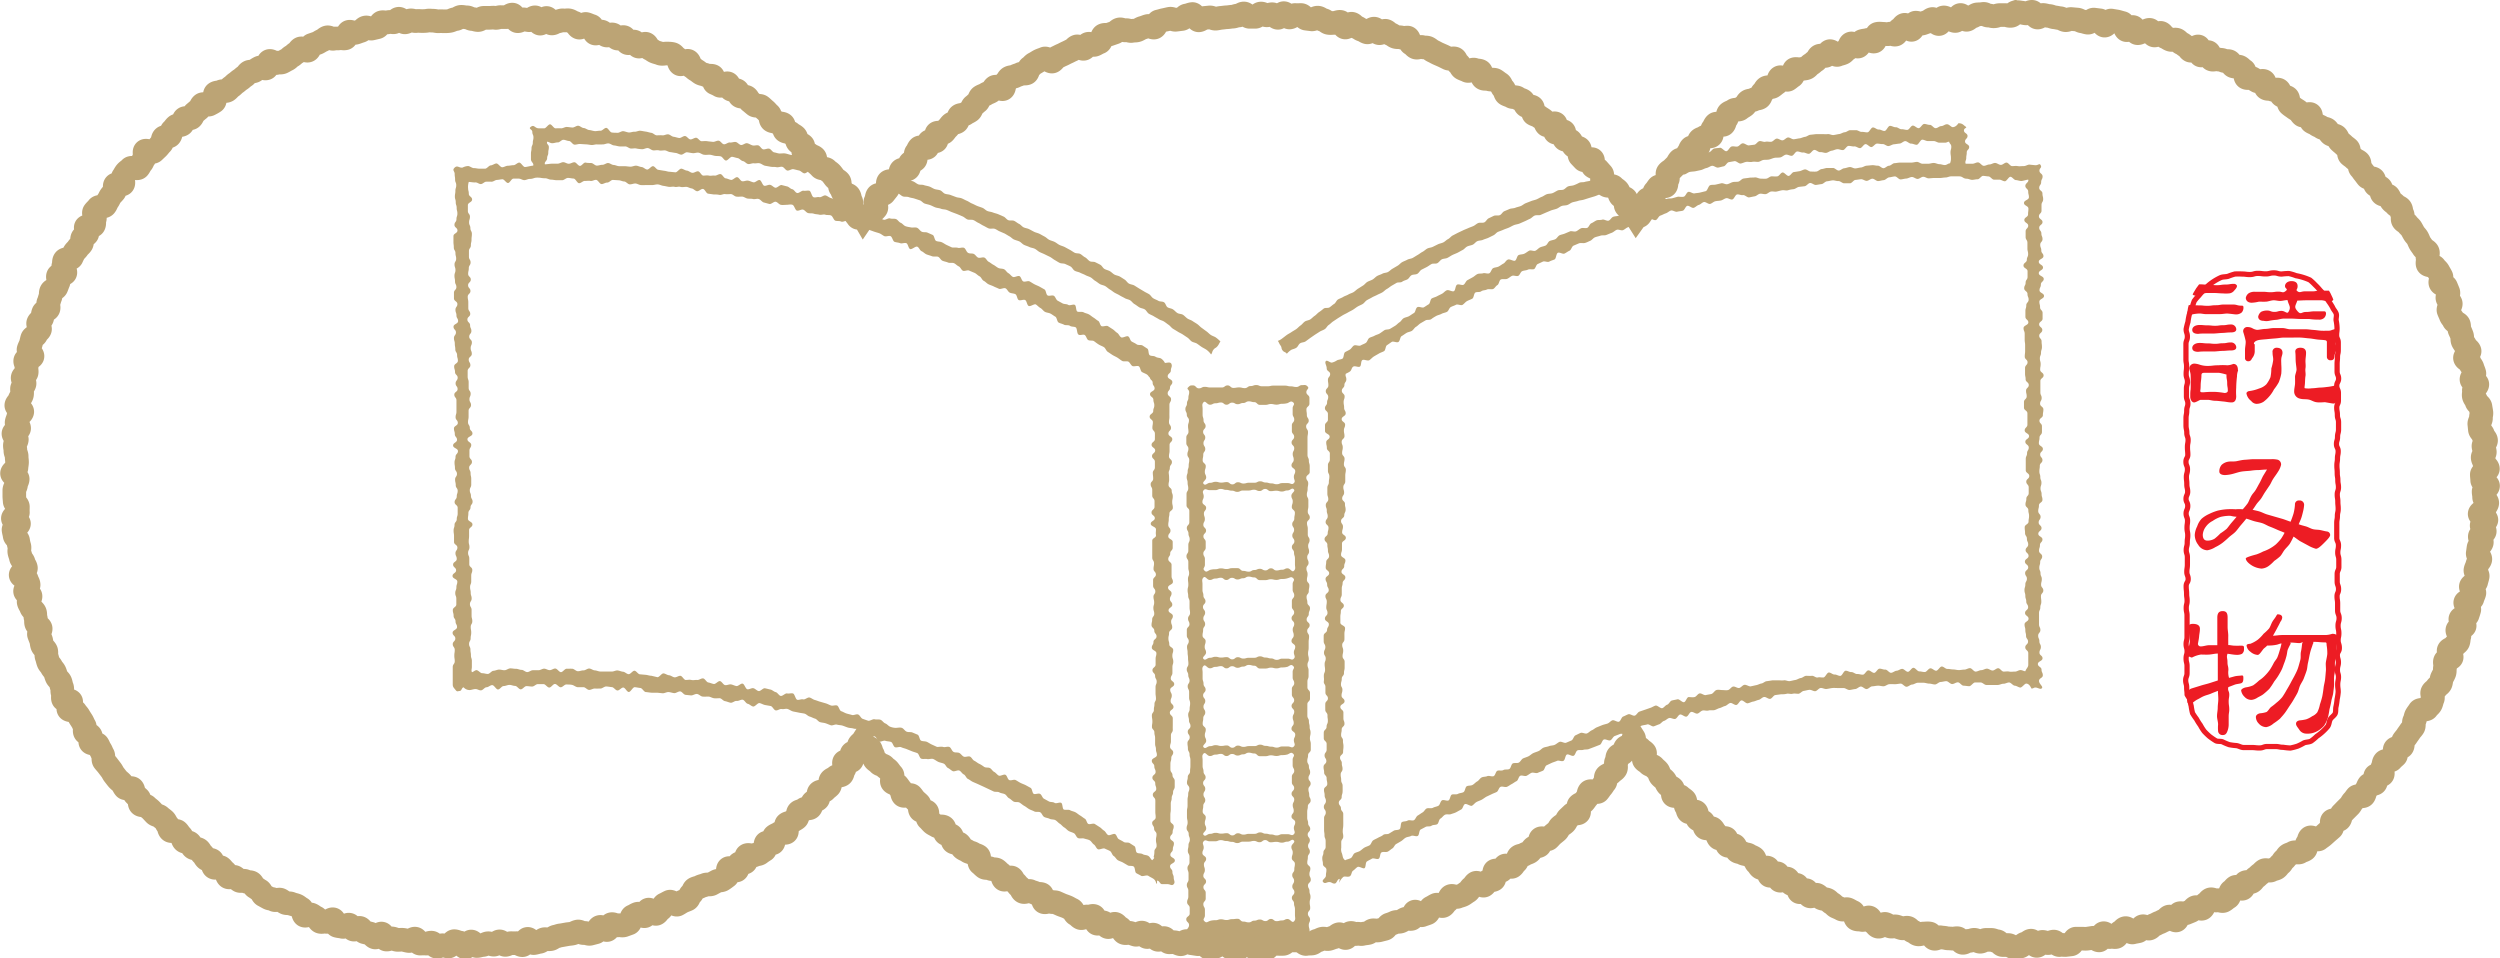 <svg xmlns="http://www.w3.org/2000/svg" xmlns:xlink="http://www.w3.org/1999/xlink" viewBox="0 0 349.32 133.9"><defs><style>.cls-1,.cls-2,.cls-5{fill:none;}.cls-2{stroke:#bca475;stroke-miterlimit:10;stroke-width:3.3px;}.cls-3{clip-path:url(#clip-path);}.cls-4{fill:#ed1c24;}.cls-5{stroke:#ed1c24;stroke-linecap:round;stroke-linejoin:round;stroke-width:0.73px;}.cls-6{fill:#bca475;}</style><clipPath id="clip-path"><path class="cls-1" d="M305.57,97.06V44.56a7.7,7.7,0,0,1,7.7-7.7h5.55a7.7,7.7,0,0,1,7.7,7.7v52.5a7.7,7.7,0,0,1-7.7,7.7h-5.55A7.7,7.7,0,0,1,305.57,97.06Z"/></clipPath></defs><g id="レイヤー_2" data-name="レイヤー 2"><g id="txt"><path class="cls-2" d="M282.32,1.75c.27,0,.55.12.81.12s.53-.23.8-.22.5.79.77.8.54-.38.8-.36.52.13.79.14.51.17.77.19.52.1.78.12.51.26.77.28.55-.19.81-.16l.78.07c.26,0,.5.23.76.26s.51.15.77.18.6-.47.86-.43l.79.1c.26,0,.41.69.67.74s.68-.76.94-.71l.79.13c.25.06.51.15.77.21s.32.93.58,1,.66-.49.91-.43.35.78.6.85.62-.29.88-.22.63-.3.88-.23.35.7.6.77.69-.43.94-.35.39.51.64.6.46.28.71.36.6-.1.85,0,.41.41.66.5.44.33.68.43.37.5.61.59.85-.68,1.09-.58.1,1.14.34,1.24.81-.55,1.05-.45.2.85.44,1,.62-.1.86,0,.56,0,.8.17.59,0,.82.11.32.56.55.68.62,0,.85.08.41.36.64.48.1.92.32,1.05.64-.05.86.08l.68.4c.23.14.71-.15.94,0s.1.83.33,1,.61,0,.83.16.69-.09.91.06.2.65.42.8.57.1.79.25.07.81.28,1,.42.31.63.47.45.28.66.44.31.44.52.6.93-.32,1.13-.16-.05.91.16,1.07.5.21.7.38.5.22.7.39.59.13.78.31.29.47.49.64.62.11.81.29.24.51.43.7.41.34.59.52.43.33.62.51,0,.73.2.91.44.31.62.5.5.25.68.44,0,.69.2.89.31.42.48.62.31.42.48.62.73.06.9.26.06.64.23.84.59.19.76.4,0,.65.18.85.75.09.91.3.23.48.39.69.44.33.59.54.55.27.7.48.08.59.24.8-.05.67.1.89.48.31.62.53.39.37.53.6.25.46.39.69.35.4.48.63.21.49.34.72.31.43.44.65.51.32.64.55-.09.65,0,.88-.08.64,0,.87.85.15,1,.39.4.39.52.62.27.46.39.7-.23.69-.12.93.68.27.79.51l.3.73c.11.25-.2.67-.1.91s.34.43.44.67-.4.73-.3,1,.21.47.3.72.33.43.42.68.63.33.72.58,0,.54.12.79.22.48.31.73,0,.54.11.79.33.45.41.7.48.42.55.67-.71.75-.64,1,.59.38.66.64.32.46.39.72.2.49.26.75-.45.64-.4.9.76.38.81.63-.53.65-.48.91-.08.54,0,.8.32.47.37.73.51.45.55.71.09.52.13.79-.09.54-.06.8-.26.57-.23.83.05.52.08.78.42.48.45.75.39.49.41.75-.38.56-.36.83.17.51.19.78-.31.54-.3.8.24.52.25.78.47.52.48.78-.85.55-.85.81.05.52.05.79.82.53.82.8-.62.52-.62.78.08.53.07.79.45.55.44.81-.33.52-.34.78-.7.48-.72.74,1,.61.94.87-.63.47-.66.74.46.58.43.84-.66.45-.69.71.32.58.28.84-.42.47-.46.73-.07.52-.11.78.41.6.36.86-.37.47-.42.73-.21.5-.26.76.36.61.31.87-.14.51-.2.77-.69.38-.75.64.55.68.49.93-.21.5-.27.76-.93.29-1,.55.63.72.56,1-.16.51-.24.76-.9.28-1,.53.67.77.59,1-.88.26-1,.51.35.68.26.93-.06.54-.15.79-.49.38-.58.62-.67.31-.76.55.51.78.41,1-.8.24-.91.48.08.61,0,.85,0,.58-.09.82-.24.47-.35.71-.08.56-.19.79-.46.37-.58.6-.45.37-.57.6.17.68.05.92-.14.53-.26.76-.4.39-.53.62-.94.06-1.08.29-.31.42-.44.65-.12.53-.26.76,0,.63-.12.85-.34.41-.48.63-.31.43-.45.65-.33.41-.48.63,0,.63-.16.85-.8.08-1,.29.25.83.09,1-.42.35-.58.56-.81,0-1,.25-.09.59-.26.8.14.78,0,1-.88,0-1,.16.2.86,0,1.06-.76,0-.93.24-.2.53-.37.72-.15.58-.33.78-.84-.06-1,.13-.3.43-.49.62-.28.46-.46.65l-.56.56c-.18.18-.36.38-.55.56s-.13.63-.32.81-.75,0-1,.14.11.9-.09,1.08-.4.35-.6.52l-.59.53c-.2.17-.43.31-.64.48s-1-.4-1.21-.23-.17.63-.37.79-.1.73-.31.89-.52.19-.73.35-.71-.08-.93.08-.51.18-.72.33-.31.47-.53.62-.3.49-.52.64-.34.44-.56.58-.54.14-.76.29-.69-.12-.92,0-.38.37-.6.51-.39.38-.61.51-.34.46-.57.59-.64-.06-.87.07-.18.75-.41.88-.79-.36-1-.23-.36.43-.59.55-.19.81-.42.93-.42.34-.66.46-.67-.18-.91-.07-.69-.24-.93-.13-.37.45-.61.55-.3.64-.54.74-.7-.3-.94-.2-.39.44-.63.54l-.73.3c-.25.09-.58-.06-.83,0s-.23.91-.48,1-.77-.61-1-.53-.41.43-.66.51-.47.25-.72.33-.48.26-.73.33-.42.43-.68.5-.66-.39-.91-.32-.37.64-.63.7-.52.09-.78.16-.7-.66-1-.6-.43.45-.68.51-.4.67-.66.73-.56-.1-.82,0-.64-.58-.9-.53-.36,1-.62,1-.6-.4-.86-.36-.52.08-.78.12-.53,0-.79,0-.54,0-.8,0-.44.77-.7.8l-.79.09c-.26,0-.54-.05-.8,0s-.57-.5-.83-.48-.52.2-.78.21-.54-.18-.8-.17-.5.55-.77.56-.55-.74-.81-.73-.52.4-.78.4-.53.43-.79.43-.54.09-.81.09-.53-.31-.79-.31l-.8,0c-.26,0-.51-.52-.77-.53s-.52-.18-.78-.19l-.79,0c-.27,0-.56.28-.82.26s-.51-.25-.77-.27-.55.18-.82.15-.57.3-.83.27-.46-.61-.72-.64-.55.09-.81.05-.53,0-.79-.07-.53-.06-.79-.11-.59.25-.85.2-.41-.68-.67-.73-.54,0-.8,0-.58.17-.84.11-.46-.35-.72-.41-.44-.44-.69-.5-.58.13-.84.06-.5-.17-.75-.24-.57.06-.82,0-.47-.29-.73-.36-.7.46-1,.38-.4-.49-.66-.57-.34-.63-.59-.71-.72.43-1,.34-.56,0-.8-.12-.23-.9-.48-1-.46-.26-.71-.36-.62.14-.87,0-.47-.23-.72-.34-.4-.39-.64-.5-.4-.39-.65-.5-.54-.08-.78-.2-.4-.37-.64-.48-.75.31-1,.19-.24-.71-.47-.83-.8.37-1,.25-.11-.92-.34-1-.58,0-.81-.16-.28-.58-.51-.71-.85.4-1.08.26-.07-.9-.29-1-.91.45-1.13.31,0-.94-.25-1.09-.74.17-1,0-.32-.48-.54-.63-.2-.63-.41-.78-.5-.22-.71-.37-.59-.09-.81-.25-.57-.12-.78-.28-.17-.64-.38-.81-.82.18-1,0,0-.86-.19-1-.8.13-1,0-.23-.55-.43-.72-.29-.48-.49-.65-.8.09-1-.08-.1-.68-.29-.86-.56-.18-.76-.36,0-.76-.19-1-.88.14-1.07,0-.16-.59-.35-.78,0-.71-.2-.91-.44-.31-.62-.5-.86.07-1-.13.1-.8-.08-1-.51-.25-.69-.45-.24-.49-.41-.69-.42-.35-.59-.55-.18-.53-.35-.74-.4-.35-.57-.56-.59-.22-.75-.43-.48-.31-.63-.52.27-.86.11-1.07-.47-.32-.62-.53-.63-.21-.78-.43,0-.87-.14-1.09c-.15.22-.14.76-.29,1s-.72.14-.88.36-.16.53-.32.75-.57.23-.73.44-.07.6-.23.81.08.74-.09,1-.43.33-.6.54-.53.25-.7.45,0,.69-.18.89-.29.45-.47.65-.31.44-.49.64-1.05-.23-1.23,0-.1.62-.28.81-.31.44-.49.63-.51.24-.7.43.14.89,0,1.08-.73,0-.92.2l-.58.55c-.19.18-.26.5-.45.68s-.44.31-.64.49-.27.49-.47.66-.42.34-.62.51-.36.4-.56.57-.88-.23-1.09-.06,0,.86-.18,1-.6.1-.81.26-.32.45-.53.61-.53.19-.74.35-.57.12-.78.28-.18.66-.4.81-.32.47-.54.62-.82-.28-1-.13-.26.55-.49.7-.7-.13-.93,0,.08,1.11-.15,1.25-.59.06-.82.19-.32.5-.55.63-.91-.51-1.14-.37-.33.48-.56.61-.34.49-.57.62-.43.31-.67.44-.51.16-.75.27-.7-.22-.94-.1-.27.64-.51.76-.35.51-.59.62-.71-.27-.95-.16-.46.27-.7.38-.28.7-.52.8-.51.17-.76.27-.8-.59-1-.49-.21.92-.46,1-.6-.1-.85,0-.46.3-.71.38-.55,0-.8.12-.49.21-.75.29-.39.54-.64.61-.52.13-.78.2-.56,0-.82,0-.47.32-.73.38-.53.06-.79.13-.56-.08-.82,0-.59-.19-.85-.13-.4.64-.66.7-.66-.58-.92-.53-.46.38-.73.43-.5.19-.76.24-.55-.09-.81-.05-.5.24-.76.28-.49.37-.75.4-.54,0-.8.06-.59-.52-.86-.49-.53,0-.79,0-.53,0-.79,0-.5.46-.76.48-.53,0-.8,0-.54-.18-.8-.17-.5.82-.76.82-.56-.88-.83-.87-.51.79-.78.8-.54-.84-.8-.84h-.79c-.27,0-.55,1-.81,1s-.54-.13-.8-.14-.52-.4-.78-.41-.51-.41-.77-.43-.58.68-.85.66-.55.17-.81.15-.47-.71-.74-.74-.56.24-.82.21l-.79-.12c-.26,0-.5-.28-.76-.31s-.61.48-.87.44-.51-.23-.77-.27-.54,0-.8,0-.45-.54-.71-.59-.6.29-.86.24-.4-.67-.66-.72-.63.39-.89.33-.42-.55-.67-.61-.64.36-.9.29-.5-.18-.76-.25-.58.1-.83,0-.37-.66-.62-.73-.42-.46-.67-.54-.72.53-1,.45-.38-.57-.63-.65-.65.26-.9.17-.22-1-.47-1.07-.63.19-.87.09-.69.3-.93.2-.42-.4-.67-.5-.32-.59-.57-.7-.46-.26-.7-.36-.5-.18-.75-.28l-.72-.32c-.24-.12-.58,0-.82-.13s-.68.18-.91.06-.11-1-.34-1.1-.59,0-.82-.14-.52-.16-.75-.29-.73.23-1,.1-.29-.58-.52-.71-.35-.45-.58-.59-.28-.56-.51-.69-.87.41-1.09.27-.19-.71-.41-.85-.39-.38-.61-.52-.62,0-.85-.16-.63,0-.85-.17-.39-.37-.6-.53,0-.91-.22-1.06-.52-.18-.74-.34-.54-.16-.75-.32-.49-.23-.69-.39-.3-.49-.5-.66-.63-.06-.84-.23-.06-.75-.26-.92-.63-.09-.83-.26,0-.75-.24-.93-.74,0-.94-.13-.5-.24-.69-.42-.36-.4-.56-.58,0-.8-.15-1-.73,0-.92-.19,0-.74-.18-.93-.4-.35-.58-.54-.31-.42-.49-.62-1,.2-1.18,0-.11-.61-.29-.81-.31-.43-.48-.63-.58-.2-.75-.41.2-.85,0-1.06-.32-.41-.49-.62-.44-.32-.6-.53-.6-.2-.76-.41-.46-.33-.61-.54-.12-.57-.28-.79-.15-.53-.31-.75-.71-.15-.86-.37-.06-.46-.21-.68c-.14.22-.33.27-.48.49s0,.66-.13.88-.75.12-.9.34.12.75,0,1-.9,0-1.06.2.19.81,0,1-.16.56-.32.77-.7.12-.87.32-.52.26-.69.46,0,.67-.2.87-.43.34-.6.54-.67.1-.85.3,0,.75-.15.94-.54.22-.72.42-.16.59-.34.78-.7,0-.89.24-.57.17-.76.35-.05.71-.24.89-.48.27-.67.45-.57.16-.77.34.19,1,0,1.18-.78-.08-1,.09-.5.23-.7.4,0,.86-.18,1-.85-.2-1,0,0,.89-.19,1-.45.29-.66.45-.59.11-.8.26-.78-.16-1,0,0,.87-.24,1-.65,0-.86.15-.1.81-.32.95-.93-.43-1.15-.29,0,1-.2,1.15-.43.33-.66.47-.58.06-.81.2l-.7.38c-.23.14-.62,0-.85.11s-.53.14-.76.27-.52.15-.75.28-.26.63-.5.75-.27.65-.51.76-.5.19-.74.31-.46.29-.69.4-.83-.51-1.07-.4-.46.25-.71.36-.3.62-.54.73-.37.5-.62.6-.85-.68-1.09-.58-.25.8-.5.9-.72-.42-1-.33-.47.26-.72.35-.23.94-.48,1l-.75.27c-.25.08-.59-.07-.84,0s-.63-.24-.88-.16-.34.74-.59.81-.7-.5-1-.43-.36.69-.62.76l-.77.2c-.26.06-.59-.17-.85-.11s-.6-.26-.86-.21-.49.22-.75.28-.52.06-.78.11l-.78.14c-.26,0-.51.14-.77.18s-.49.32-.75.36-.53,0-.79,0-.49.35-.75.38-.52.14-.79.17-.6-.62-.86-.59-.44.86-.71.88-.56-.3-.83-.28-.53,0-.79,0-.52.23-.78.24-.56-.51-.82-.49-.51.45-.78.46-.53-.21-.8-.2-.53.25-.79.25-.53.14-.8.14-.52-.63-.78-.63-.55.82-.81.82-.51-.66-.77-.67-.52-.19-.78-.2-.57.77-.83.75-.52-.16-.78-.18-.55.24-.82.21-.48-.54-.74-.57-.55.16-.81.13-.53,0-.8,0-.44-.65-.7-.69-.58.36-.85.33-.51-.12-.77-.16-.54,0-.8,0-.51-.16-.77-.2-.58.2-.84.15-.38-.77-.64-.83-.66.6-.92.54-.44-.48-.69-.54l-.77-.19c-.26-.06-.41-.53-.66-.6s-.62.3-.88.23-.37-.61-.62-.68-.66.37-.91.3-.54-.07-.79-.15-.29-.81-.54-.9-.69.43-.94.35-.59.07-.84,0-.37-.52-.62-.62-.44-.31-.69-.4-.66.24-.91.15-.21-.87-.46-1-.43-.33-.67-.43-.51-.13-.75-.24-.57,0-.81-.12-.44-.3-.67-.42-.66.16-.9,0-.53-.12-.76-.24-.47-.26-.7-.38-.3-.58-.53-.7-.43-.3-.66-.43-.3-.53-.53-.66-.58,0-.8-.18-.65.06-.87-.08-.4-.36-.63-.5-.71.14-.93,0-.22-.64-.44-.78-.35-.43-.57-.58-.76.2-1,0-.05-.86-.27-1-.61,0-.82-.2-.29-.5-.5-.66-.29-.49-.5-.64-.61-.08-.81-.24-.27-.52-.47-.68-.61-.08-.81-.25-.2-.58-.4-.75-.31-.45-.51-.62-.77.09-1-.09-.16-.61-.35-.78-.26-.5-.45-.68-.42-.32-.61-.5-.55-.17-.74-.36-.36-.39-.54-.57-.42-.33-.6-.52-.7-.05-.89-.24,0-.7-.21-.89-.39-.35-.57-.54-.12-.6-.3-.8-.91.1-1.08-.1-.26-.47-.43-.67-.41-.35-.58-.55-.33-.42-.49-.62-.26-.48-.43-.68l-.48-.63c-.16-.21-.35-.4-.51-.61s0-.66-.14-.88-.21-.5-.36-.71-.22-.48-.37-.7-.85-.06-1-.27.17-.76,0-1-.63-.22-.77-.44.07-.67-.07-.89-.22-.48-.36-.7-.29-.44-.42-.67-.34-.4-.47-.63-.89-.1-1-.33.5-.88.37-1.11-1-.07-1.11-.3.06-.63-.06-.86,0-.6-.11-.83-.12-.53-.23-.76-.39-.4-.5-.64-.16-.5-.27-.74-.34-.42-.45-.66-.35-.42-.45-.67-.13-.51-.23-.76,0-.57-.07-.82S6,90.45,5.9,90.2s-.08-.53-.17-.78-.19-.49-.28-.74.31-.66.22-.91-.51-.38-.6-.63,0-.55-.09-.8,0-.54-.11-.79-.44-.42-.52-.67-.27-.47-.34-.73.31-.62.25-.88-.68-.37-.75-.62S4,82,4,81.73s-.2-.49-.26-.75-.8-.37-.85-.62.78-.7.73-1-.27-.48-.31-.74-.36-.47-.4-.73-.17-.5-.21-.76.08-.55,0-.81-.13-.51-.17-.77-.46-.47-.49-.73-.12-.53-.15-.79.79-.61.76-.87-.83-.45-.85-.71.72-.59.7-.85,0-.52,0-.79-.44-.5-.45-.76S2,69.57,2,69.3s0-.52,0-.79.24-.53.24-.79.23-.53.23-.79-.79-.53-.79-.79.61-.52.62-.78.08-.53.08-.79-.06-.52-.05-.79-.19-.53-.18-.8-.09-.53-.07-.79.25-.51.27-.77-.49-.58-.47-.84.76-.45.79-.72-.38-.57-.35-.83.19-.51.23-.77.52-.45.56-.72-.87-.66-.83-.92.39-.47.44-.73.3-.48.35-.74,0-.54,0-.8.31-.47.36-.73-.32-.61-.26-.87.49-.43.55-.68-.08-.56,0-.82-.26-.61-.19-.87.89-.31,1-.56-.62-.72-.54-1,.22-.49.3-.74.12-.52.2-.78S5,47,5.08,46.7s.41-.41.5-.66-.33-.67-.24-.92.45-.4.54-.65.07-.53.17-.78.62-.32.72-.56-.12-.62,0-.86.15-.51.26-.75,0-.57.13-.81.61-.3.72-.54.18-.49.29-.73-.17-.67-.05-.91.89-.14,1-.38-.38-.79-.26-1,0-.58.16-.81.9-.12,1-.35.22-.47.35-.7.37-.39.51-.62.38-.37.52-.6,0-.62.12-.84.52-.3.66-.52-.31-.82-.17-1,.94,0,1.09-.24,0-.64.13-.86-.22-.79-.07-1,.38-.39.53-.6.82-.06,1-.27.23-.48.39-.69.24-.48.4-.69.36-.38.52-.59-.07-.74.09-.94.93.08,1.1-.12-.14-.81,0-1,.26-.47.44-.67.43-.33.6-.53.93.14,1.11-.06.26-.47.44-.66.22-.51.41-.7-.12-.84.07-1,1,.28,1.21.09l.57-.54c.18-.18.33-.41.52-.59s.11-.65.31-.83.66-.05.85-.22.15-.63.35-.8.33-.42.53-.59.65-.05.85-.22.13-.67.33-.84.74.09.95-.07.25-.54.45-.7.4-.35.61-.51.26-.53.47-.68.75.13,1,0,.47-.24.68-.39-.06-1,.16-1.17.57-.09.79-.23.63,0,.86-.15.36-.39.59-.53.39-.37.61-.51.41-.35.63-.48.41-.36.64-.49.35-.46.58-.58.58,0,.81-.18.43-.31.67-.43.7.21.94.09.16-.85.39-1,.77.37,1,.26.59,0,.82-.1.46-.26.7-.37.4-.37.64-.48.41-.38.65-.48.36-.5.61-.6.72.4,1,.3.29-.69.54-.79l.75-.26c.24-.09.46-.28.7-.37s.44-.35.69-.43.65.27.9.19.56,0,.81-.06.57.07.82,0,.3-.84.55-.91.61.21.87.14.49-.18.74-.25.44-.43.7-.49.59.21.84.15l.77-.18c.26-.06.4-.64.66-.7s.56.1.82,0,.54,0,.8,0,.46-.45.72-.49.63.54.89.5.49-.23.75-.27.55.13.81.09.53,0,.79,0,.52,0,.78-.05.53,0,.79,0,.53.1.79.08.52,0,.79,0,.52,0,.78-.06.51-.23.77-.24.51-.31.78-.32.53.08.79.07.53.24.79.24.53.14.79.14.53-.31.79-.31.53,0,.8,0,.53-.06.79,0,.54-.12.8-.1l.8,0c.26,0,.56-.37.82-.35s.46.9.73.92.55-.29.82-.26.52.09.78.12.59-.43.85-.4.43.84.69.88.65-.82.91-.79.43.72.7.76S77.6,3,77.86,3s.58-.2.84-.15.55-.06.81,0,.5.28.75.33.41.62.67.68.68-.57.94-.51.5.2.76.27.29,1,.55,1.06.63-.33.89-.26.42.46.67.53.62-.2.87-.13.41.48.66.56.64-.27.9-.19.3.74.55.83.66-.29.91-.2.35.59.6.68.75-.47,1-.38.33.61.58.71.45.3.69.4.52.15.76.25.6,0,.84,0,.61,0,.85.07.39.42.63.53.22.77.46.89.88-.58,1.12-.46.24.7.47.82.41.35.65.48.42.32.65.45.54.13.77.26.63,0,.86.1.08.9.31,1,.48.21.71.35.91-.45,1.13-.31.19.69.41.84.65,0,.87.13.19.66.41.81.68,0,.9.11.31.48.52.64.41.35.62.51.67,0,.88.15.4.36.61.53.36.4.57.57.09.73.29.9.6.1.81.27.64.07.84.24,0,.78.23.95.63.1.82.28.47.28.66.46.13.64.32.82.52.23.71.41-.07.83.12,1,.64.11.82.3.53.22.72.41,0,.68.23.87.4.35.58.55.69.09.87.29.44.32.62.52.32.42.49.63.46.31.63.51,0,.67.19.87.21.52.37.73.65.16.81.37.13.58.28.79-.06.7.1.92.21.49.36.71.32.41.47.63.68-.24.82,0c.15-.22.43.07.58-.15s.49-.3.64-.52.38-.37.54-.59-.23-.82-.07-1,.1-.59.26-.8.78-.08.94-.29l.49-.62c.17-.2-.1-.77.07-1s.8,0,1-.23.44-.32.61-.52,0-.68.2-.88.81,0,1-.18.08-.65.26-.84.53-.23.71-.42-.06-.79.13-1,.24-.51.43-.7.91.16,1.1,0,.08-.67.27-.86.82.1,1-.08-.12-.92.07-1.1.8.1,1-.08.32-.44.52-.61.32-.43.53-.6.59-.11.79-.28.12-.7.32-.87.61-.08.82-.24.48-.25.69-.41.22-.58.44-.74.39-.36.6-.51.22-.61.44-.76.51-.21.73-.36.5-.21.72-.36.31-.49.53-.64.91.44,1.14.3.13-.79.35-.93.31-.52.54-.65.57-.08.8-.22.51-.17.74-.3.63,0,.86-.1.22-.7.45-.83.39-.41.63-.53.46-.28.69-.4.51-.19.75-.3.84.53,1.08.41.37-.46.61-.57.47-.24.71-.34.47-.24.72-.35.47-.24.71-.34.41-.41.66-.5.73.42,1,.32.34-.59.59-.68.64.22.89.13.46-.26.71-.34.27-.88.52-1,.55,0,.81-.1l.75-.26c.25-.07.44-.38.7-.45s.61.2.86.12.59.16.85.09.53,0,.79-.1.48-.28.73-.34.5-.19.76-.25.6.28.86.22.37-.81.63-.86.52-.15.78-.2.52-.12.78-.17.57.18.83.14l.79-.1c.26,0,.47-.47.73-.5s.52-.17.79-.2.63.91.9.88.5-.3.76-.33l.79-.08c.26,0,.54.2.81.18s.52-.1.78-.12.52-.07.79-.08.52-.07.79-.08.52-.16.79-.16.52-.29.79-.29.53.47.8.47l.79,0c.26,0,.54-.46.8-.46s.53.24.79.25.54-.17.8-.15.51.48.77.5.58-.67.84-.65.49.58.76.6.56-.36.83-.34.54,0,.8,0,.48.48.74.51l.79.1c.27,0,.58-.27.84-.24s.5.29.76.33.48.35.74.4.54,0,.8,0,.58-.19.84-.14.39.73.65.78.67-.57.93-.52.44.43.7.49.47.31.73.37.47.28.73.34.7-.58,1-.51.4.54.65.62.68-.4.93-.32.44.38.7.46.45.31.71.39.56,0,.81.09.58,0,.83,0,.28.79.53.88.41.42.65.51.63-.16.88-.06.57,0,.81.12.44.33.68.44.47.25.71.36l.73.32.71.35c.24.12.63-.07.87,0s.29.6.53.72.31.55.54.68.49.19.73.32.75-.27,1-.14.58.05.81.18.14.82.37,1,.62,0,.85.13.63,0,.85.13.43.32.66.46.26.58.48.72.2.66.42.8.52.18.74.33.62,0,.83.19.52.2.73.35.24.58.45.74.66,0,.88.16,0,.87.2,1,.53.18.73.34.45.28.66.45.21.58.41.75,1-.39,1.23-.22-.24,1.08,0,1.25,1-.31,1.19-.13-.12.91.08,1.09.69,0,.88.22.21.55.4.73.62.13.81.31-.12.87.06,1.06.36.38.54.57,1.06-.27,1.24-.08-.13.85.05,1,.55.22.72.42l.53.6c.17.2-.1.78.07,1s.38.37.55.57.8,0,1,.23.45.32.62.53.17.54.33.75.63.2.79.41-.16.77,0,1,.46.32.61.54.2.51.35.73.34.05.48.27c.15-.21.39,0,.54-.23s.3-.42.45-.64.21-.49.37-.7,0-.64.17-.86.71-.11.87-.32,0-.64.2-.84.31-.43.48-.63.9.05,1.06-.15,0-.65.21-.85-.11-.78.06-1,.44-.32.62-.51.38-.37.55-.56.27-.48.45-.67.71,0,.89-.24.16-.58.34-.77.21-.54.4-.72.84.11,1-.08,0-.78.16-1,.52-.22.72-.4.73,0,.93-.15,0-.79.19-1,.24-.52.44-.69.91.26,1.11.09.17-.62.37-.79.13-.67.34-.83.51-.21.71-.38.65,0,.86-.18.44-.28.65-.44.29-.49.5-.64.59-.08.8-.24.57-.09.79-.24.21-.61.43-.76.29-.5.51-.65.63,0,.85-.14.41-.33.63-.47.18-.71.41-.84.89.46,1.11.33.41-.33.64-.47.09-.9.32-1,.64.09.88,0,.57-.05.8-.17.38-.4.61-.52.41-.36.64-.48.31-.58.54-.69.62.06.85,0,.34-.54.57-.65.85.62,1.09.51.51-.14.75-.25.38-.42.63-.52.27-.73.52-.82.76.52,1,.42.31-.67.56-.76.53-.08.77-.16.66.3.91.22.22-1,.47-1.07.57,0,.82,0,.59.12.84,0,.59.18.84.1.35-.69.6-.76.41-.53.66-.6.74.77,1,.7.31-1,.57-1,.58.18.84.13.49-.19.75-.24.47-.35.73-.4.67.75.93.7.38-.88.64-.92.58.3.84.26.57.27.83.23.42-.79.68-.83.61.7.87.67.49-.4.75-.43.5-.31.76-.33.39,0,.78-.06.4.25.78.23.39.12.78.1.38-.15.76-.17l.78,0c.39,0,.39.13.78.11s.3-.39.67-.51A1.84,1.84,0,0,1,282.32,1.75Z"/><g class="cls-3"><path class="cls-4" d="M306.09,42.62c.59,0,.59.05,1.18.05s.58.06,1.17.06.58-.08,1.17-.08.58-.1,1.17-.1H312c.58,0,.58.16,1.17.16.18,0,.29,0,.3.21a1,1,0,0,1-.23.73,1.17,1.17,0,0,1-.84.28c-.16,0-.55-.07-1.18-.12-.33,0-.68.08-1.05.08h-1.05c-.34,0-.65,0-.94,0s-.67-.11-.95-.08a6.23,6.23,0,0,0-.95.13c-.33.11-.52.36-.62.36-.47,0-.66-.34-.71-.77a1,1,0,0,1,.31-.67A1.58,1.58,0,0,1,306.09,42.62Zm.6,8.19a2.77,2.77,0,0,1,.68.15,3.5,3.5,0,0,0,1.05.17c.77,0,.77-.09,1.55-.09a7.3,7.3,0,0,1,1.24,0,2.35,2.35,0,0,0,.84-.19c.46,0,.65.35.65.86,0,0,.05.06,0,.13a2.34,2.34,0,0,0-.13.77,15.07,15.07,0,0,0-.11,1.57,9.21,9.21,0,0,0,0,1.19c0,.52-.19.86-.64.86s-.79-.1-1.16-.13-.79-.1-1.15-.1-.73-.13-1-.13c-.49,0-.83,0-1,0s-.5.26-.84.35-.63-.33-.63-.79,0-.71.05-1a8.66,8.66,0,0,0,0-1,7.9,7.9,0,0,0,0-1c0-.29-.13-.61-.19-.95A.71.71,0,0,1,306.69,50.81Zm.66-11.08c.6,0,.6.05,1.2.05s.61.07,1.21.07.6-.09,1.2-.09.61-.1,1.21-.1a.46.46,0,0,1,.4.27c0,.28-.24.5-.42.71a1,1,0,0,1-.75.36,4,4,0,0,1-.74,0c-.41,0-.86-.06-1.36-.06s-.7,0-1,0a4,4,0,0,0-1,.24,2.29,2.29,0,0,1-.49.14.74.74,0,0,1-.71-.75c0-.21.23-.34.47-.52A1.39,1.39,0,0,1,307.35,39.73Zm0,5.68c.55,0,.55.05,1.09.05s.54.06,1.08.06.55-.08,1.09-.08.54-.1,1.09-.1a.71.71,0,0,1,.77.67c0,.33-.33.44-.77.44s-.78.06-1.14.07-.78.06-1.14.08-.79,0-1.14,0-.79,0-1.12.05c-.51,0-.84-.17-.84-.56S306.71,45.41,307.35,45.41Zm0,2.51c.55,0,.55.06,1.09.06s.54.06,1.08.06.55-.08,1.09-.08.54-.11,1.09-.11a.72.72,0,0,1,.77.68c0,.33-.33.44-.77.44s-.78.06-1.14.06-.78.07-1.14.08-.79,0-1.14,0-.79,0-1.12.05c-.51,0-.84-.16-.84-.54S306.71,47.92,307.35,47.92Zm2.23,6.84a10.79,10.79,0,0,1,1.25.15c.25,0,.46-.11.46-.31,0-.53-.09-.53-.09-1.06s-.1-.53-.1-1.06c0-.18,0-.17-.1-.17a7.51,7.51,0,0,0-.95-.22c-.29,0-.61,0-1,0s-.62,0-1,0-.45.1-.45.42-.06.65-.09,1,0,.66-.06,1,.12.3.49.3A12.65,12.65,0,0,1,309.58,54.76Zm4.51-9.06a1.34,1.34,0,0,1,.66.18,1.88,1.88,0,0,0,.6.21c.36,0,.75-.12,1.19-.13s.77-.12,1.19-.12h1.2c.37,0,.73.17,1.08.17s.73,0,1.08,0,.74,0,1.09,0,.72.07,1.07.09.73.09,1.08.11.72,0,1.06,0,.42-.14.86-.21a.57.57,0,0,1,.62.57c0,.14-.17.25-.25.41a7.67,7.67,0,0,0-.23.92c-.05.27.1.6.06.94s-.24.58-.26.92-.12.58-.52.58a.48.48,0,0,1-.54-.48c0-.36,0-.7,0-1s0-.7,0-1a.27.27,0,0,0-.15-.3c-.37-.08-.78-.07-1.18-.12s-.76-.13-1.16-.16-.77-.09-1.17-.11-.78,0-1.18,0-.77,0-1.14,0-.77.08-1.14.11-.76.06-1.14.1-.76.06-1.13.11-.74.22-.79.45.1.1.1.19c0,.4,0,.75,0,1a1.54,1.54,0,0,1-.37.93c-.09.19-.21.42-.52.42a.45.45,0,0,1-.47-.37c0-.42,0-.83,0-1.22s.13-.86.09-1.25a12.28,12.28,0,0,0-.32-1.2A.57.57,0,0,1,314.09,45.7Zm1-4.93c.55,0,.55,0,1.09,0s.55.06,1.09.06.55-.08,1.1-.08.59.24,1-.08-.08-.3-.09-.68.36-.71.89-.71.87.2.87.71-.33.48,0,.72.49,0,1,0,.52,0,1.05,0,.53-.1,1-.1h1.06c.52,0,.53,0,1.05,0,.23,0,.27.16.28.34a1.1,1.1,0,0,1-.25.75c-.23.23-.45.51-.79.51-.18,0-.51-.2-1-.25-.28,0-.62,0-1,0s-.84,0-1.27,0S321.44,42,321,42c-.24.73-.51.85,0,1.45s.56.14,1.19.14.64-.09,1.28-.09.64,0,1.28,0c.18,0,.24.1.26.29a.9.9,0,0,1-.27.64,1,1,0,0,1-.76.23,8.7,8.7,0,0,1-1.35-.09q-.58,0-1.23,0c-.39,0-.8-.05-1.22-.05h-1.07c-.39,0-.74.15-1.06.17a7.52,7.52,0,0,0-1,.14,1.84,1.84,0,0,1-.75,0c-.41,0-.74-.15-.77-.57a1.13,1.13,0,0,1,.41-.69,1.88,1.88,0,0,1,.85-.18c.48,0,.48.19,1,.19s.48-.14,1-.14.8.51,1,.09c.38-.67,0-.85-.16-1.6-.35,0-.67.11-1,.12s-.68-.11-1-.09-.67.17-1,.19-.7,0-1,0a5,5,0,0,1-1,.15c-.48,0-.8-.24-.83-.67a1,1,0,0,1,.45-.68A1.57,1.57,0,0,1,315.08,40.77Zm3,7.82c.57,0,.84.26.84.7,0,.26-.14.52-.17.82s0,.54,0,.84a8.56,8.56,0,0,1,0,1.25,6.31,6.31,0,0,1-.35,1.21,6.73,6.73,0,0,1-.67,1,4.69,4.69,0,0,1-.68,1,5,5,0,0,1-.77.72,1.86,1.86,0,0,1-1,.3,1,1,0,0,1-.74-.41,1.65,1.65,0,0,1-.66-1.06c0-.12.15-.27.35-.31a5.68,5.68,0,0,0,1.43-.37,2.34,2.34,0,0,0,1-.58,4.16,4.16,0,0,0,.58-1,6.44,6.44,0,0,0,.12-1.21,7.15,7.15,0,0,0,.26-1.19c0-.53-.09-.53-.09-1.06A.55.55,0,0,1,318.07,48.59Zm3.35,0c.53,0,.78.26.78.7s-.07.7-.08,1.08.06.71,0,1.09.06.71,0,1.09-.05.71-.08,1.09-.1.57,0,.61a3.4,3.4,0,0,0,1,0c.34,0,.67-.06,1-.09a8.26,8.26,0,0,0,1-.08,8.17,8.17,0,0,0,1-.16,7.66,7.66,0,0,0,.93-.4c.2,0,.4.23.4.56a3.62,3.62,0,0,1-.47,1.5c-.29.61-.61.81-.87.81-.1,0-.47-.07-1.17-.19-.32,0-.75.07-1.21,0s-.71-.31-1.14-.38-.78,0-1.2-.13a1,1,0,0,1-.77-1c0-.38.1-.73.12-1.05s0-.73,0-1,.21-.74.21-1-.1-.79-.12-1.22,0-.8-.05-1.22S321,48.59,321.42,48.59Z"/><path class="cls-4" d="M325.59,74.79c-.06.28-.4.62-.91,1.13s-.84.76-1.08.76a4.62,4.62,0,0,1-1.07-.45l-1.06-.57c-.32-.17-.65-.47-1-.68a9.55,9.55,0,0,1-.52,1c-.2.3-.48.54-.72.84s-.37.63-.63.91a7.31,7.31,0,0,1-.83.65,5.24,5.24,0,0,1-.77.7,1.91,1.91,0,0,1-1,.37,3.11,3.11,0,0,1-1.34-.43c-.56-.35-.86-.71-.86-1,0-.1.52-.3,1.48-.55a6.07,6.07,0,0,0,.94-.41,5.59,5.59,0,0,0,1.79-1,7.53,7.53,0,0,0,.71-.77,7.61,7.61,0,0,0,.5-.85c-.35-.16-.67-.26-1-.41s-.7-.31-1.07-.45-.69-.36-1.06-.48-.75-.17-1.13-.28-.71-.25-1.09-.35c-.26.33-.51.62-.76.91s-.5.66-.76.93-.65.52-.92.77a11.57,11.57,0,0,1-.9.78,6,6,0,0,1-1,.6,3,3,0,0,1-1.1.43,1.54,1.54,0,0,1-1.28-.77,2.26,2.26,0,0,1-.48-1.4,3.1,3.1,0,0,1,.34-1.18,2.85,2.85,0,0,1,.62-1.06,4.27,4.27,0,0,1,1.06-.67,7.23,7.23,0,0,1,1.18-.46,8.17,8.17,0,0,1,1.25-.19,10.29,10.29,0,0,1,1.26,0,5.85,5.85,0,0,1,1,0,9.9,9.9,0,0,0,.68-.83c.17-.26.27-.61.49-1s.43-.54.63-.87.33-.6.52-.93.31-.63.5-1l.56-.92c-.45,0-.84.06-1.18.07-.54,0-.92.07-1.18.1s-.8.05-1.18.11-.78.2-1.15.3a5,5,0,0,1-1.16.19c-.49,0-.81-.17-.81-.5a1.39,1.39,0,0,1,.32-.92,1.75,1.75,0,0,1,.87-.44c.39-.08.81,0,1.22-.08s.79-.18,1.21-.2.8-.08,1.22-.08c.61,0,.61,0,1.22,0s.61,0,1.22,0a3.29,3.29,0,0,1,.9.08.69.69,0,0,1,.45.71,3,3,0,0,1-.45,1c-.16.27-.4.57-.64.94s-.32.66-.56,1l-.58.86c-.2.3-.36.61-.54.88s-.47.54-.66.81-.35.55-.55.79c.34.09.66.14,1,.25s.67.3,1.05.41l1.07.31,1.08.31c.35.11.74.27,1.11.39a12.12,12.12,0,0,0,.42-1.18,6.77,6.77,0,0,0,.19-1.2.54.54,0,0,1,.6-.59.61.61,0,0,1,.68.62,5.23,5.23,0,0,1-.15.93c-.07.28-.14.59-.25.91s-.23.55-.36.86c.33.13.65.2,1,.3s.65.3,1,.39.7.06,1,.12.68.17,1,.21A.5.5,0,0,1,325.59,74.79ZM312.52,72.2c-.46,0-.78-.13-.95-.13a5.81,5.81,0,0,0-1.27.15,4.29,4.29,0,0,0-1.13.57,2.52,2.52,0,0,0-.93.78,2.08,2.08,0,0,0-.45,1.15c0,.57.24.82.65.82a1.91,1.91,0,0,0,1-.27,7.17,7.17,0,0,0,.8-.73,8.79,8.79,0,0,0,.88-.64c.23-.25.43-.56.68-.85S312.28,72.5,312.52,72.2Z"/><path class="cls-4" d="M306.39,87.17c.64,0,1,.22,1,.68s-.08.67-.11,1.06-.11.68-.17,1.06a.38.38,0,0,0,.43.35c.33,0,.71-.15,1.13-.17h1.15c0-.41,0-.83,0-1.27s0-.85,0-1.29,0-.84,0-1.28c0-.65.24-.92.75-.92s.69.27.69.91c0,.45,0,.88,0,1.3s.1.88.09,1.29,0,.83,0,1.24c.28,0,.53.08.88.09s.63,0,1,0,.32.2.32.46a.79.79,0,0,1-.28.68,1.55,1.55,0,0,1-.71.14c-.48,0-1-.13-1.32-.15-.17.54,0,.58,0,1.15s.13.56.13,1.12a2.54,2.54,0,0,0,.09,1.1l.8-.22c.34-.08.65-.07.91-.11s.29.07.29.34,0,.66-.35.75-.6.09-.89.2l-.86.33c-.12.51.12.53.13,1s-.09.53-.08,1.06.07.52.08,1-.08.53-.08,1.06,0,.53,0,1.06a2.56,2.56,0,0,1-.19,1c-.14.37-.31.52-.66.52a.61.61,0,0,1-.63-.54,5.15,5.15,0,0,1,0-.93c0-.4-.15-.79-.15-1.18s.1-.79.1-1.18.08-.79.08-1.17-.05-.8-.05-1.18c-.32.13-.64.24-.95.38s-.66.21-1,.35-.61.33-.92.48-.57.42-.87.57c-.51,0-.82-.25-.82-.65a1.5,1.5,0,0,1,.29-.84.9.9,0,0,1,.57-.62l1.23-.38c.43-.14.85-.23,1.24-.35l1.21-.39c0-.43,0-.84,0-1.24s0-.86,0-1.26,0-.87,0-1.26c-.4,0-.79.11-1.18.14s-.8,0-1.19,0a3.94,3.94,0,0,0-1.2.4c-.16.06-.32-.1-.38-.1-.38,0-.66-.07-.66-.4,0-.13.2-.36.45-.69a3.66,3.66,0,0,0,.25-1.18c0-.23-.08-.55-.11-1a6.1,6.1,0,0,1-.13-.82C305.7,87.36,306,87.17,306.39,87.17Zm11.85-1.33c.39,0,.65.14.65.46a1.13,1.13,0,0,1-.26.59c-.14.32-.32.63-.48.94s-.37.67-.55,1c.34,0,.83-.1,1.35-.1s.81,0,1.29,0,.59,0,1.19,0,.59,0,1.19,0h1.19c.6,0,.6,0,1.19,0a3.38,3.38,0,0,0,.88-.17c.57,0,.78.21.78.79-.06.35,0,.71-.05,1.06s-.07.71-.11,1.06-.19.69-.23,1,0,.72,0,1.07-.1.7-.13,1,0,.72,0,1.07-.08.82-.12,1.19-.21.8-.27,1.17-.17.81-.26,1.16a9.89,9.89,0,0,1-.23,1.18,4.62,4.62,0,0,1-.52,1.09,3.54,3.54,0,0,1-1.12.85,2.73,2.73,0,0,1-1.34.26,1.16,1.16,0,0,1-1-.54c-.2-.31-.46-.56-.46-.84s.22-.42.48-.47a6,6,0,0,0,.94-.15,3.4,3.4,0,0,0,.83-.43,1.79,1.79,0,0,0,.72-.55,4.15,4.15,0,0,0,.37-1.11,11.38,11.38,0,0,0,.33-1.13c.07-.36.13-.75.18-1.18s.16-.75.21-1.17.07-.77.11-1.18-.05-.86,0-1.22.18-.86.2-1.2a6.78,6.78,0,0,0-.1-1.22c0-.24,0-.36-.2-.36-.83,0-.83-.08-1.66-.07a.5.5,0,0,1,0,.16c0,.09-.05.08-.07.17-.09.32-.27.73-.39,1.26-.09.38-.16.82-.27,1.3s-.09.77-.2,1.12-.26.73-.39,1.08-.37.67-.52,1-.22.74-.39,1.07-.38.67-.57,1-.39.6-.58.89-.38.6-.59.88-.46.55-.69.81a9,9,0,0,1-.91.67,2.06,2.06,0,0,1-1,.5,1.41,1.41,0,0,1-1.05-.5,1.32,1.32,0,0,1-.4-.93c0-.18.17-.41.56-.5a3.75,3.75,0,0,0,.92-.18c.25-.15.39-.49.64-.7a7.4,7.4,0,0,0,.73-.58,5.26,5.26,0,0,0,.84-.81,10.73,10.73,0,0,0,.61-1q.29-.47.57-1c.17-.33.37-.67.54-1s.36-.7.48-1.07.22-.75.32-1.12,0-.79.09-1.17.12-.76.17-1.15c0,0,.1-.11.12-.13-.28,0-.28.1-.55.1s-.83-.09-1.24-.07c0,0,.07.11.06.16a8,8,0,0,0-.41.83c-.08.25-.09.57-.18.9s-.18.64-.3.94-.22.65-.36.94-.32.6-.49.88-.38.55-.58.82a8.59,8.59,0,0,1-.67,1,9.26,9.26,0,0,1-.88.78c-.28.2-.56.31-.77.44a1.88,1.88,0,0,1-.79.31,1.24,1.24,0,0,1-1-.41,1.53,1.53,0,0,1-.49-.9c0-.16.28-.36.68-.44a3.71,3.71,0,0,0,1-.28,6.91,6.91,0,0,0,.83-.68,4.47,4.47,0,0,0,.82-.68,6.47,6.47,0,0,0,.69-.82,9.94,9.94,0,0,0,.53-.93c.15-.29.4-.53.52-.82s.22-.61.31-.92a8.48,8.48,0,0,0,.26-1c-.21,0-.49.15-.69.18a5.51,5.51,0,0,1-1.09.11.87.87,0,0,1-.23,0c-.15.21-.39.33-.54.51-.35.46-.56.8-.79.8a1.71,1.71,0,0,1-1-.44,1.23,1.23,0,0,1-.54-.87c0-.16.2-.23.51-.24a4.47,4.47,0,0,0,1.05-.57,5.46,5.46,0,0,0,.82-.84,6.45,6.45,0,0,0,.76-.73c.19-.27.28-.62.46-.94s.41-.54.57-.87C318.16,85.93,318.17,85.84,318.24,85.84Z"/></g><path class="cls-5" d="M305.6,97.06c0-.52-.06-.52-.06-1s-.14-.53-.14-1,.19-.53.19-1,0-.53,0-1-.13-.52-.13-1.05.14-.52.14-1-.14-.52-.14-1,.13-.52.13-1,0-.53,0-1,0-.52,0-1,0-.52,0-1-.11-.52-.11-1.05.12-.52.12-1-.07-.52-.07-1-.06-.52-.06-1.05.28-.52.28-1-.19-.53-.19-1,.08-.52.08-1.05,0-.52,0-1-.16-.52-.16-1,.14-.53.14-1.06.07-.52.07-1-.1-.52-.1-1.05.07-.52.07-1-.2-.53-.2-1,.23-.53.23-1.05-.24-.53-.24-1,.23-.53.23-1-.12-.53-.12-1.06-.06-.52-.06-1,.15-.53.15-1.06-.21-.52-.21-1.05.26-.52.26-1-.05-.52-.05-1.05.09-.53.09-1-.18-.53-.18-1-.11-.53-.11-1.05,0-.53,0-1,.1-.52.1-1.05.16-.53.16-1-.2-.53-.2-1,0-.53,0-1.06.14-.52.14-1-.18-.53-.18-1.05.06-.53.06-1.06-.09-.52-.09-1.05v-1c0-.53,0-.53,0-1.06s.2-.53.2-1.06-.17-.53-.17-1.06a8.6,8.6,0,0,1,.25-1,8.05,8.05,0,0,1,.18-1,6.19,6.19,0,0,1,.39-.92,7.68,7.68,0,0,1,.31-1,6.79,6.79,0,0,1,.65-.77,6.59,6.59,0,0,1,.67-.73,9.39,9.39,0,0,1,.7-.71,7.47,7.47,0,0,1,1.7-1.07c.31-.12.67-.08,1-.17a8.16,8.16,0,0,1,.95-.32,8.58,8.58,0,0,1,1,0c.55,0,.55.07,1.1.07s.56-.16,1.11-.16.56.07,1.11.07.56-.14,1.12-.14.56.16,1.11.16a9,9,0,0,1,1-.07,6.41,6.41,0,0,1,1,.3,8.3,8.3,0,0,1,1.93.6,7.07,7.07,0,0,1,.75.7,7.83,7.83,0,0,1,.68.73,9.06,9.06,0,0,1,1.21,1.56,7.48,7.48,0,0,1,.54.84c.12.31.42.58.51.9s-.08.71,0,1a6.65,6.65,0,0,1,.11,1c0,.52-.06.52-.06,1s.23.52.23,1,0,.52,0,1.05-.11.52-.11,1-.05.53-.05,1v1c0,.52.21.52.21,1s-.26.52-.26,1,.23.53.23,1,0,.53,0,1.05-.23.53-.23,1,.09.53.09,1.05.16.52.16,1,0,.52,0,1-.14.53-.14,1.05-.15.52-.15,1,.24.52.24,1-.1.53-.1,1-.08.52-.08,1,.05.52.05,1.05.08.52.08,1,.09.52.09,1-.17.52-.17,1,.08.52.08,1,.05.52.05,1-.11.53-.11,1-.09.53-.09,1v1.06c0,.52,0,.52,0,1s.24.52.24,1.05-.1.52-.1,1,.15.52.15,1,0,.52,0,1-.23.53-.23,1,0,.53,0,1.05.19.53.19,1.06-.21.52-.21,1,.08.53.08,1,0,.53,0,1,.21.53.21,1.05-.15.53-.15,1.06.11.52.11,1.05-.1.53-.1,1,.17.53.17,1.06-.28.52-.28,1,.15.53.15,1-.14.53-.14,1.06.15.53.15,1-.11.53-.11,1.06.07.53.07,1.06a8.31,8.31,0,0,1-.15,1,8.15,8.15,0,0,1-.15,1c-.09.32,0,.72-.13,1s-.52.51-.68.79-.15.72-.36,1a7.07,7.07,0,0,1-.71.74,6.92,6.92,0,0,1-.8.63,6.28,6.28,0,0,1-.79.66c-.29.17-.69.13-1,.26a7.76,7.76,0,0,1-.91.46,8,8,0,0,1-1,.26,9.43,9.43,0,0,1-1-.1c-.55,0-.55-.11-1.1-.11s-.56,0-1.11,0-.56.2-1.11.2-.56-.06-1.12-.06h-1.11c-.34,0-.66-.23-1-.27a7.71,7.71,0,0,1-1-.13,7.47,7.47,0,0,1-.92-.39c-.31-.13-.73,0-1-.19a9.64,9.64,0,0,1-.84-.58,9.76,9.76,0,0,1-.73-.71,6.91,6.91,0,0,1-.54-.86,6.61,6.61,0,0,1-.53-.84,9.28,9.28,0,0,1-.56-.83,7.88,7.88,0,0,1-.19-1,7.57,7.57,0,0,1-.2-1A8.19,8.19,0,0,1,305.6,97.06Z"/><path class="cls-6" d="M166.07,130.91c.29.28.41.08.81.08s.4,0,.8,0,.4-.22.8-.22.4.33.8.33.4,0,.79,0,.4-.32.8-.32.4.37.8.37.4-.38.8-.38.4.21.8.21.4-.13.8-.13.4.31.8.31.4-.53.8-.53.4.19.8.19h.81c.4,0,.4,0,.8,0l.8,0c.4,0,.4-.17.8-.17s.4.13.81.13.4.12.8.12.41.17.81.17.54.07.82-.21.06-.41.06-.8-.11-.4-.11-.79.18-.4.18-.79-.3-.4-.3-.8.32-.39.32-.79-.07-.39-.07-.79.11-.39.11-.79-.14-.39-.14-.79-.21-.4-.21-.79.39-.4.39-.8-.19-.39-.19-.79.13-.39.13-.79-.43-.39-.43-.79.08-.39.08-.79.28-.4.28-.79-.25-.4-.25-.79.25-.4.25-.79-.3-.4-.3-.79.35-.4.35-.79-.29-.4-.29-.79-.13-.4-.13-.79,0-.4,0-.79.09-.4.09-.79.39-.4.39-.8-.2-.39-.2-.79-.11-.39-.11-.79.31-.4.31-.79-.3-.4-.3-.79.23-.4.23-.8-.17-.39-.17-.79-.23-.39-.23-.79.11-.4.11-.79.38-.4.38-.79,0-.4,0-.79-.12-.4-.12-.79.09-.4.09-.8-.13-.39-.13-.79-.1-.39-.1-.79-.22-.4-.22-.79,0-.4,0-.79,0-.4,0-.8.37-.39.37-.79,0-.39,0-.79-.36-.39-.36-.79,0-.39,0-.79.16-.39.16-.79,0-.39,0-.78-.15-.4-.15-.79.18-.4.18-.79-.1-.4-.1-.79.08-.39.08-.79,0-.39,0-.79.06-.39.06-.79-.26-.39-.26-.79.34-.39.34-.79-.42-.39-.42-.79.3-.4.3-.79.17-.4.17-.8-.37-.39-.37-.79-.11-.4-.11-.79.31-.4.31-.79.08-.4.08-.8-.34-.39-.34-.79.09-.39.09-.79-.16-.39-.16-.79.3-.4.3-.79-.19-.4-.19-.8.26-.39.26-.79-.13-.4-.13-.79.2-.4.2-.8-.25-.39-.25-.79v-.79c0-.4-.11-.4-.11-.8s.39-.39.39-.79-.28-.4-.28-.8.08-.39.08-.79,0-.4,0-.8-.21-.39-.21-.79.11-.4.11-.8.08-.39.08-.79-.27-.4-.27-.79.48-.4.48-.79,0-.4,0-.8-.12-.4-.12-.79-.19-.4-.19-.8,0-.39,0-.79,0-.4,0-.8,0-.4,0-.79.07-.4.07-.8-.26-.4-.26-.8.36-.4.36-.79-.26-.4-.26-.8-.06-.4-.06-.79.42-.4.42-.8,0-.4,0-.8-.43-.41-.43-.81.46-.49.18-.78-.38-.2-.78-.2-.4.26-.8.26-.4-.09-.8-.09-.4-.1-.8-.1h-.8c-.4,0-.4,0-.8,0s-.4.09-.8.09h-.8c-.4,0-.4-.17-.8-.17s-.39.14-.79.14-.41.29-.81.29-.4-.1-.8-.1-.4.07-.8.07-.4-.35-.8-.35-.4.29-.8.29-.41,0-.81,0-.4,0-.8,0-.4-.09-.8-.09-.4.21-.81.21-.4-.41-.81-.41-.4,0-.68.27.14.28.14.67-.11.4-.11.79-.2.39-.2.79-.22.4-.22.79.2.4.2.79.3.4.3.79-.13.4-.13.79.06.4.06.8-.3.39-.3.79,0,.39,0,.79.29.4.29.79-.14.4-.14.79.26.4.26.79-.08.4-.08.8-.14.39-.14.79-.14.39-.14.79.13.39.13.79.09.39.09.79-.24.39-.24.79,0,.39,0,.79,0,.39,0,.79.39.39.39.79,0,.39,0,.79,0,.4,0,.79-.35.4-.35.79.23.4.23.79.17.4.17.8-.19.39-.19.79,0,.4,0,.79-.26.4-.26.79.26.4.26.8,0,.39,0,.79.11.39.11.79-.16.39-.16.79.05.39.05.79-.1.4-.1.79.08.4.08.79.19.4.19.8,0,.39,0,.79.07.39.07.79-.28.4-.28.79.2.4.2.79-.37.4-.37.79,0,.4,0,.79.27.4.27.79-.24.4-.24.79.08.4.08.79.06.39.06.79.05.39.05.79-.23.39-.23.78.21.4.21.79.18.4.18.79-.26.4-.26.79.2.4.2.79,0,.4,0,.79.14.4.14.8-.07.39-.07.79-.2.4-.2.79.11.4.11.8.21.39.21.79-.38.39-.38.79.27.39.27.79-.31.4-.31.79.06.4.06.79.23.4.23.79.12.4.12.8,0,.39,0,.79-.05.4-.05.8-.32.39-.32.79-.11.4-.11.79.33.4.33.8-.16.39-.16.79-.09.4-.09.79,0,.4,0,.8-.08.39-.08.79,0,.4,0,.8.09.39.09.79-.14.4-.14.8.29.39.29.79.16.4.16.8-.19.39-.19.79-.09.39-.09.79.23.4.23.8v.79c0,.4-.28.4-.28.79s.15.4.15.8,0,.39,0,.79-.24.4-.24.8.21.4.21.79v.8c0,.4-.17.4-.17.8s.36.4.36.8,0,.39,0,.79-.48.4-.48.8.39.4.39.8-.23.37-.31.77S165.79,130.62,166.07,130.91Zm2.21-2.21c-.28-.28.08-.39.08-.78s0-.4,0-.79-.22-.4-.22-.79.33-.4.33-.79,0-.4,0-.8-.32-.39-.32-.79.37-.39.37-.79-.38-.4-.38-.79.21-.4.21-.8-.13-.39-.13-.79.31-.39.31-.79-.52-.4-.52-.8.18-.4.18-.79-.26-.57,0-.86.44,0,.83,0,.39,0,.78,0,.38-.16.77-.16.39.12.77.12.39.12.78.12.39.17.77.17.39-.2.78-.2.39,0,.78,0,.39-.1.77-.1.39.18.78.18.39-.3.78-.3.39.31.77.31.39-.06.78-.06.39.11.78.11.39-.14.79-.14.61-.45.88-.17-.34.5-.34.9.19.39.19.78-.13.4-.13.79.43.4.43.8-.08.39-.08.79-.29.39-.29.79.26.4.26.79-.25.4-.25.8.29.39.29.79-.35.39-.35.79.3.39.3.79.13.4.13.8,0,.4,0,.8.14.62-.14.9-.5-.33-.89-.33-.38.2-.77.2-.39.1-.78.1-.38-.31-.77-.31-.38.3-.77.3-.39-.22-.78-.22-.39.16-.78.16-.38.24-.77.24-.39-.11-.78-.11-.39-.39-.78-.39-.38.05-.77.05-.39.12-.78.12-.39-.1-.78-.1-.39.13-.78.13a2.51,2.51,0,0,0-.77.1C168.66,128.84,168.56,129,168.28,128.7Zm12.43-47.89c.27.28-.09.4-.09.79s0,.4,0,.8.22.39.22.79-.33.4-.33.8,0,.4,0,.79.32.4.32.8-.36.4-.36.8.37.4.37.8-.21.39-.21.79.14.4.14.8-.31.4-.31.8.52.4.52.8-.19.4-.19.8.27.57,0,.86-.45,0-.84,0-.38,0-.77,0-.39.17-.78.17S178,92,177.61,92s-.38-.12-.77-.12-.39-.17-.78-.17-.39.2-.78.2-.38,0-.77,0-.39.11-.78.11-.39-.19-.78-.19-.38.3-.77.3-.39-.31-.78-.31-.39.06-.78.06-.39-.11-.78-.11-.39.14-.78.14-.61.45-.89.17.35-.5.35-.9-.19-.4-.19-.79.13-.4.13-.8-.43-.39-.43-.79.08-.4.08-.8.28-.4.28-.8-.25-.4-.25-.79.25-.4.25-.8-.3-.4-.3-.8.35-.4.35-.79-.29-.4-.29-.8-.13-.4-.13-.8,0-.41,0-.81-.14-.62.13-.91.5.34.89.34.39-.2.78-.2.38-.11.77-.11.39.31.77.31.39-.3.78-.3.39.23.77.23.39-.17.78-.17.39-.23.78-.23.39.11.77.11.39.38.78.38.39,0,.78,0,.39-.12.77-.12.39.09.78.09.39-.13.78-.13a2.33,2.33,0,0,0,.78-.1C180.32,80.68,180.43,80.53,180.71,80.81Zm-12.43-1.1c-.28-.29.08-.4.08-.79s0-.4,0-.8-.22-.4-.22-.79.33-.4.33-.8,0-.4,0-.8-.32-.39-.32-.79.37-.4.37-.8-.38-.4-.38-.8.21-.4.21-.8-.13-.39-.13-.79.31-.4.31-.8-.52-.4-.52-.8.18-.4.18-.8-.26-.57,0-.86.44,0,.83,0,.39,0,.78,0,.38-.17.77-.17.39.13.77.13.39.11.78.11.39.17.77.17.39-.19.78-.19.39,0,.78,0,.39-.11.77-.11.39.18.78.18.39-.29.78-.29.39.31.77.31.39-.06.78-.06.39.11.78.11.39-.15.79-.15.61-.44.88-.16-.34.5-.34.9.19.39.19.79-.13.4-.13.79.43.4.43.8-.08.4-.08.8-.29.4-.29.79.26.4.26.8-.25.4-.25.8.29.4.29.8-.35.39-.35.79.3.4.3.8.13.4.13.8,0,.4,0,.81.14.62-.14.91-.5-.34-.89-.34-.38.2-.77.2-.39.1-.78.1-.38-.3-.77-.3-.38.29-.77.29-.39-.22-.78-.22-.39.17-.78.17-.38.23-.77.23-.39-.11-.78-.11-.39-.38-.78-.38-.38,0-.77,0-.39.12-.78.12-.39-.09-.78-.09-.39.12-.78.12a2.51,2.51,0,0,0-.77.1C168.66,79.84,168.55,80,168.28,79.71Zm12.43,13.37c.27.28-.09.39-.09.79s0,.4,0,.79.22.4.22.8-.33.4-.33.79,0,.4,0,.8.32.4.32.8-.36.4-.36.79.37.4.37.8-.21.4-.21.8.14.4.14.79-.31.4-.31.8.52.4.52.81-.19.4-.19.8.27.57,0,.86-.45,0-.84,0-.38,0-.77,0-.39.16-.78.16-.38-.13-.77-.13-.38-.11-.77-.11-.39-.17-.78-.17-.39.2-.78.2-.38,0-.77,0-.39.11-.78.11-.39-.18-.78-.18-.38.3-.77.3-.39-.32-.78-.32-.39.07-.78.07-.39-.11-.78-.11-.39.14-.78.14-.61.44-.89.17.35-.51.35-.9-.19-.4-.19-.8.13-.39.13-.79-.43-.4-.43-.8.08-.4.08-.79.28-.4.28-.8-.25-.4-.25-.8.25-.4.25-.8-.3-.39-.3-.79.35-.4.35-.8-.29-.4-.29-.8-.13-.4-.13-.8,0-.4,0-.8-.14-.62.13-.91.5.33.89.33.39-.2.78-.2.38-.1.77-.1.39.31.77.31.39-.3.78-.3.39.22.77.22.39-.17.78-.17.39-.23.78-.23.39.11.77.11.39.39.78.39.39,0,.78,0,.39-.12.77-.12.39.1.78.1.39-.13.78-.13a2.61,2.61,0,0,0,.78-.1C180.32,92.94,180.43,92.8,180.71,93.08Zm0,12.26c.27.29-.09.4-.09.8s0,.39,0,.79.22.4.22.79-.33.4-.33.8,0,.4,0,.8.32.39.32.79-.36.4-.36.8.37.4.37.8-.21.4-.21.79.14.4.14.8-.31.4-.31.8.52.4.52.8-.19.4-.19.8.27.57,0,.86-.45,0-.84,0-.38,0-.77,0-.39.17-.78.17-.38-.13-.77-.13-.38-.11-.77-.11-.39-.18-.78-.18-.39.2-.78.2-.38,0-.77,0-.39.11-.78.11-.39-.19-.78-.19-.38.3-.77.3-.39-.31-.78-.31-.39.06-.78.06-.39-.11-.78-.11-.39.14-.78.14-.61.45-.89.17.35-.5.35-.9-.19-.39-.19-.79.13-.4.13-.79-.43-.4-.43-.8.08-.4.08-.8.28-.4.28-.79-.25-.4-.25-.8.25-.4.25-.8-.3-.4-.3-.8.35-.39.35-.79-.29-.4-.29-.8-.13-.4-.13-.8,0-.4,0-.81-.14-.62.13-.91.5.34.89.34.39-.2.78-.2.38-.1.77-.1.39.3.77.3.39-.29.78-.29.39.22.77.22.39-.17.78-.17.39-.23.78-.23.39.11.77.11.39.38.78.38.39,0,.78,0,.39-.12.77-.12.39.09.78.09.39-.12.78-.12a2.61,2.61,0,0,0,.78-.1C180.32,105.21,180.43,105.07,180.71,105.34Zm0-49.1c.28.29-.09.4-.09.8s0,.39,0,.79.22.4.22.8-.33.4-.33.8,0,.4,0,.8.32.4.32.8-.36.4-.36.8.37.4.37.8-.21.4-.21.8.14.4.14.8-.31.4-.31.8.52.4.52.8-.19.4-.19.81.27.57,0,.86-.45,0-.84,0-.38,0-.77,0-.39.16-.78.16-.38-.12-.77-.12-.38-.12-.77-.12-.39-.17-.78-.17-.39.2-.78.2-.38,0-.77,0-.39.11-.78.11-.39-.18-.78-.18-.38.3-.77.3-.39-.32-.78-.32-.39.07-.78.07-.39-.11-.78-.11-.39.14-.78.14-.61.45-.89.17.35-.51.35-.9-.19-.4-.19-.8.13-.4.13-.8-.43-.4-.43-.8.08-.4.08-.8.28-.39.28-.79-.25-.4-.25-.81.25-.4.25-.8-.3-.39-.3-.79.35-.4.35-.8-.29-.4-.29-.8-.13-.41-.13-.81,0-.4,0-.8-.14-.63.13-.92.5.34.89.34.39-.2.78-.2.38-.11.77-.11.39.31.77.31.39-.29.78-.29.39.22.77.22.39-.17.78-.17.39-.23.78-.23.39.11.77.11.39.38.78.38.39,0,.78,0,.39-.12.77-.12.39.09.78.09.39-.12.78-.12a2.61,2.61,0,0,0,.78-.1C180.32,56.11,180.43,56,180.71,56.24Z"/><path class="cls-6" d="M225.13,26.63c0-.36-.09-.36-.19-.72s-.3-.3-.4-.65.23-.49,0-.79l-.83.25c-.25.08-.53.07-.78.14s-.47.31-.72.39-.53.09-.78.17-.54,0-.79.13-.48.24-.73.33-.54.07-.79.16-.43.37-.68.46-.56,0-.81.12-.46.28-.71.37-.55.06-.8.15-.46.28-.71.37-.47.25-.72.35-.51.14-.76.24l-.74.29c-.25.1-.45.3-.7.4s-.52.14-.76.24-.55.07-.8.17l-.73.31c-.25.1-.39.45-.63.55s-.59,0-.83.09l-.73.35c-.24.11-.37.46-.61.57s-.6,0-.84.09-.44.31-.68.42-.5.19-.74.3-.5.2-.74.32l-.72.34-.71.37c-.23.12-.4.38-.64.5s-.42.34-.66.46-.52.15-.76.27l-.71.35c-.24.12-.54.12-.77.24s-.43.34-.67.46-.44.3-.67.43-.45.28-.68.41-.54.13-.77.26-.49.21-.72.34-.41.37-.64.5l-.68.4c-.24.13-.42.34-.65.47s-.56.11-.79.24-.5.19-.73.32-.41.36-.63.49-.5.2-.73.33-.39.38-.62.52-.45.29-.67.42-.42.35-.64.49-.51.2-.74.34-.5.2-.72.34-.5.22-.72.35-.33.5-.55.63-.42.34-.64.48-.61,0-.83.18-.41.34-.63.48-.39.38-.61.52-.4.36-.62.5-.54.15-.76.3-.38.4-.59.54-.4.37-.6.51-.47.28-.67.42-.49.28-.68.42-.45.35-.63.48a2,2,0,0,1-.6.33c.21.3.15.34.37.64s.07.4.29.69.38.18.6.47a2.71,2.71,0,0,1,.56-.51c.18-.13.49-.15.75-.32s.3-.46.53-.62.54-.12.78-.28l.64-.47.65-.45.67-.43c.22-.14.49-.21.72-.36s.33-.44.56-.59.39-.35.62-.5l.66-.44.68-.42c.22-.13.47-.23.7-.37s.47-.24.7-.38.43-.31.66-.45.48-.22.71-.36.37-.4.6-.54.47-.24.7-.38.48-.22.72-.35.48-.21.72-.35.4-.35.64-.48.43-.31.66-.45l.69-.4c.22-.13.57,0,.8-.17s.5-.2.73-.33.35-.46.58-.58.57-.06.8-.19.36-.45.59-.58l.71-.36c.23-.12.44-.29.67-.42s.59,0,.83-.13.39-.41.62-.53.55-.09.79-.21.45-.28.69-.4.49-.2.73-.32.46-.26.7-.38.4-.37.64-.49.53-.14.77-.25.4-.38.64-.49.55-.08.79-.19.51-.17.75-.28l.71-.35c.25-.11.41-.39.66-.49s.5-.18.74-.29.5-.18.75-.29.47-.25.71-.35.53-.12.78-.22l.73-.32c.24-.1.48-.24.72-.34s.43-.36.68-.46.57,0,.82-.09l.73-.32.74-.31c.25-.09.52-.14.77-.23s.46-.3.71-.39.55-.05.8-.14.46-.29.71-.37.53-.11.78-.2.53-.09.79-.17.51-.16.76-.24l.77-.23c.25-.08.49-.2.75-.28s.46-.3.72-.38S224.88,26.71,225.13,26.63Z"/><path class="cls-6" d="M170.53,47.72a4.44,4.44,0,0,0-.65-.57c-.18-.13-.46-.19-.71-.36s-.38-.35-.62-.51l-.64-.47c-.21-.14-.38-.36-.61-.52s-.44-.27-.67-.43-.49-.2-.72-.36-.38-.36-.61-.51-.55-.11-.78-.25-.39-.36-.62-.51-.52-.15-.75-.29-.27-.55-.5-.7-.57-.07-.8-.21-.49-.21-.72-.36-.35-.43-.58-.57-.47-.24-.69-.38l-.69-.41-.67-.42c-.23-.13-.53-.14-.76-.27s-.37-.42-.6-.56-.44-.29-.67-.42-.53-.15-.76-.28-.41-.35-.65-.48-.5-.17-.73-.3-.35-.45-.58-.58-.47-.24-.71-.36-.57,0-.81-.17-.38-.4-.62-.52-.42-.33-.65-.46-.57-.05-.81-.18-.44-.29-.67-.41l-.7-.38c-.24-.12-.51-.18-.75-.3s-.43-.3-.67-.42-.51-.17-.75-.29-.42-.34-.66-.46-.46-.26-.7-.38-.51-.16-.75-.28-.46-.25-.7-.37-.52-.14-.76-.25-.41-.38-.65-.49-.44-.31-.68-.42-.59,0-.83-.1-.41-.4-.65-.5l-.73-.32c-.25-.11-.52-.15-.76-.25s-.54-.11-.78-.21-.43-.34-.68-.44-.51-.17-.75-.27-.48-.24-.73-.34-.46-.28-.71-.38-.47-.24-.72-.34-.54-.08-.79-.18l-.75-.28c-.25-.1-.54-.09-.79-.18s-.42-.39-.67-.48-.54-.09-.79-.18-.47-.26-.73-.35-.52-.11-.77-.2-.55,0-.81-.12-.45-.32-.71-.41l-.76-.26c-.25-.08-.55,0-.81-.07s-.52-.14-.77-.21-.58-.27-.84-.34c-.21.3.08.44,0,.79s-.27.31-.36.66a1.39,1.39,0,0,0,0,.73c.25.07.46,0,.72.1s.49.22.74.3.45.34.7.42.55,0,.81.1.52.11.77.19l.76.25c.25.08.43.36.68.45s.52.13.77.22.48.23.73.32.53.09.78.19.54.07.79.16.49.22.73.31l.75.28.73.31c.25.1.45.33.69.43s.58,0,.83.09.45.28.7.39.46.28.7.39.46.26.71.37.6,0,.84.06.47.26.71.36l.74.32L141,33c.25.11.43.35.67.46s.51.16.75.27.42.36.66.48.5.18.74.3.53.13.77.25.43.33.66.45.5.21.73.33l.72.35c.24.12.44.31.67.44s.45.28.69.4.57.05.81.17.49.21.72.34.35.47.59.6.52.15.75.27.5.2.73.33.51.19.74.32.41.36.64.49.43.32.66.45.52.15.75.29.42.34.65.47.43.32.66.45.48.23.7.37.47.24.7.38.52.16.75.3.38.4.61.53.44.31.67.45.53.15.76.29.35.46.57.6.49.23.71.37.47.26.69.4.51.19.73.33.43.32.64.46.38.4.6.54.46.27.67.41.49.25.7.39l.66.44c.23.15.38.4.59.54s.54.17.75.31.45.33.65.46.5.27.68.4a2.77,2.77,0,0,1,.63.65c.22-.28.11-.37.33-.66s.33-.21.56-.49S170.32,48,170.53,47.72Z"/><path class="cls-6" d="M284.34,23.08l-.79-.08c-.23,0-.51.22-.81.21s-.51.05-.8,0-.51,0-.79,0-.5-.47-.77-.49-.53.33-.81.32-.51-.26-.79-.27-.53.21-.8.21-.53.2-.8.19-.52-.47-.79-.48-.53.2-.8.19l-.93,0c-.13-.36.08-.43.08-.81s.07-.39.07-.77.34-.38.34-.76-.58-.39-.58-.77.35-.38.35-.77-.5-.38-.5-.77.54-.33.22-.55-.42-.46-1-.46c0,0-.29.53-.79.55-.22,0-.5-.42-.81-.41s-.49.25-.79.26-.49.28-.78.29-.53-.47-.81-.46-.53-.14-.8-.13-.5.58-.77.59-.55-.37-.82-.36-.49.58-.76.6-.53-.11-.8-.09-.55-.3-.82-.28-.55-.21-.82-.19-.47.69-.74.71-.55-.22-.82-.2-.55-.31-.82-.29-.48.66-.75.68-.53-.08-.8-.06-.55-.26-.82-.24l-.79,0c-.26,0-.5.27-.77.29s-.51.22-.77.25-.52.11-.79.14-.55-.16-.82-.13-.53,0-.8,0-.53,0-.8,0l-.79.09c-.26,0-.51.26-.77.29s-.51.18-.77.21-.52.1-.79.13-.57-.28-.83-.25-.49.37-.75.4-.58-.28-.84-.24-.48.4-.74.44-.55-.07-.82,0-.55-.13-.82-.09-.47.46-.73.5l-.79.1c-.26,0-.59-.33-.86-.29s-.47.41-.73.45-.56-.09-.82,0-.44.6-.7.65-.64-.52-.9-.48-.54.05-.8.1-.46.47-.72.52-.47.37-.74.42-.64-.51-.9-.46-.52.19-.78.24-.52.13-.79.18l-.78.18c-.27.06-.33.28-.6.34-.05.36-.38.39-.3.75s.13.35.21.71.4.22.59.54c.26-.06.37.26.63.21s.49-.29.75-.35.53-.05.79-.1l.79-.17c.26-.06.5-.23.76-.28s.5-.26.76-.31.6.29.86.25.52-.13.79-.18.45-.54.71-.58l.79-.14c.27-.05.61.37.87.33s.52-.19.78-.23.55.06.82,0,.54,0,.81,0,.51-.23.77-.27.54,0,.8-.06.52-.2.78-.24.54,0,.8-.06.5-.34.76-.38.57.19.83.16.47-.57.73-.6.57.17.83.14.57.21.83.18.48-.51.74-.54.58.34.85.31.55.13.81.1.51-.27.77-.3.52-.19.79-.21.55.15.81.12.48-.56.75-.58.54.1.81.07.56.26.82.24.49-.54.75-.56.57.43.83.41.5-.46.76-.48.54.08.8.06.56.3.82.28.52-.23.78-.25.53-.08.79-.1.51-.33.77-.34.56.36.82.35.55.18.8.16.5-.7.76-.71.55.21.8.19l.8,0c.27,0,.55.24.8.23s.55,0,.79,0,.33-.13.56-.14c.11.37.31.32.31.71s-.11.39-.11.78.06.39.06.78a1.61,1.61,0,0,1-.13.75c-.26,0-.43.23-.7.24s-.52-.12-.78-.12-.52-.17-.79-.17-.52.11-.78.11-.52,0-.79,0-.53-.27-.79-.26-.52.1-.78.1-.53,0-.79,0-.52,0-.78,0-.52.07-.78.08-.5.35-.77.36-.5.33-.76.34-.54-.36-.8-.35-.53-.09-.79-.07-.52.05-.78.07-.51.23-.77.25-.51.11-.78.13-.54-.21-.8-.19-.51.15-.77.17-.5.3-.76.32-.56-.38-.82-.36-.53,0-.79,0-.51.13-.77.15-.49.32-.75.35-.53,0-.79,0-.56-.33-.82-.3-.5.21-.76.25-.52.09-.78.12-.46.5-.72.54-.6-.51-.86-.48-.46.5-.72.54-.54,0-.8,0-.48.28-.74.32-.54,0-.8,0-.57-.21-.83-.17-.53,0-.79.05-.53.06-.79.11-.46.38-.72.43-.53,0-.79.07-.49.24-.75.29-.57-.19-.83-.13-.51.12-.77.18-.54,0-.79.09-.37.77-.62.83l-.77.19c-.25.07-.52.06-.78.12s-.61-.27-.87-.21-.38.6-.64.67-.55,0-.81,0l-.76.21c-.25.07-.53,0-.79.1s-.61-.22-.86-.14-.35.68-.6.76-.62-.21-.87-.13-.55,0-.8.09-.31.74-.56.83-.54,0-.79.13-.49.19-.74.28-.67-.33-.92-.24-.32.67-.57.76-.54.07-.79.16-.39.45-.64.54-.65-.23-.9-.14-.56,0-.81.11-.45.29-.7.39-.35.56-.59.65-.59-.05-.84.05-.44.31-.68.42-.6-.05-.84,0l-.73.31c-.24.11-.52.14-.76.25s-.38.45-.62.56-.52.13-.76.24-.34.53-.59.64-.51.14-.75.25-.42.36-.66.47-.64-.13-.88,0-.44.31-.68.42-.55.08-.79.19-.27.67-.5.78-.72-.27-1-.15-.38.43-.61.55-.45.3-.68.42-.54.11-.77.23-.3.59-.53.71-.64-.08-.87,0-.59,0-.83.13-.42.33-.66.45l-.69.38c-.24.13-.33.53-.56.65s-.69-.17-.92,0-.19.76-.42.89-.73-.24-1-.12-.41.34-.64.47-.48.23-.71.36-.51.18-.74.31-.21.69-.44.82-.44.29-.67.42-.71-.18-.94,0-.22.67-.45.8-.45.3-.67.43-.53.16-.76.29-.36.44-.58.57-.4.37-.63.5l-.68.41c-.23.14-.58.06-.8.2s-.43.31-.65.45-.51.19-.73.32-.52.18-.73.31-.28.56-.5.7-.49.22-.71.35-.7-.11-.92,0-.36.42-.57.56-.49.25-.69.38-.16.77-.36.9-.59.13-.78.25a2.12,2.12,0,0,1-.71.31c-.29,0-.68-.43-.85-.19s.14.59.14,1,.49.4.48.8-.31.39-.31.79.07.4.06.8-.36.39-.36.79.34.4.34.8-.16.39-.16.79-.3.4-.3.79.42.4.42.8,0,.4,0,.79-.41.4-.41.8,0,.39,0,.79.65.4.65.8-.48.39-.48.79.09.4.09.79.43.4.42.8,0,.4,0,.8-.27.39-.27.79,0,.4,0,.79.2.4.2.8-.07.4-.07.8-.21.39-.21.79,0,.4,0,.8.13.4.13.79-.34.4-.35.8.15.4.14.79.13.4.13.8-.28.39-.29.79.4.4.4.8-.1.4-.11.79-.44.4-.44.8.4.4.39.79.08.4.08.8.17.4.16.8-.39.39-.4.79-.07.4-.07.8.48.4.48.79-.5.4-.5.79.22.4.22.8.22.4.22.79-.45.4-.46.79.19.4.19.79-.06.4-.07.8.17.39.17.79-.36.39-.36.79.55.4.55.79-.24.4-.25.8-.46.39-.47.79,0,.4,0,.79.23.4.23.8-.19.4-.19.8.24.4.24.8-.15.39-.15.79.06.4.06.8-.16.39-.17.79.05.4,0,.8.22.4.22.79,0,.4,0,.8.35.4.35.8-.36.39-.37.79,0,.4,0,.8.32.4.31.8.06.4.05.8-.18.39-.18.79-.38.4-.39.8,0,.39,0,.79.4.4.4.8,0,.4,0,.8-.29.4-.29.8.25.4.25.8-.38.39-.39.79.08.4.08.8.35.4.35.8.09.4.09.8-.45.4-.46.79.09.4.09.8.18.4.18.8-.28.4-.29.8.27.4.27.8-.24.39-.24.79,0,.4,0,.8,0,.4,0,.8.06.4.06.8.16.4.16.81,0,.4,0,.8-.31.39-.31.79-.16.4-.16.8.09.4.09.81.49.4.49.8-.07.41-.07.81-.66.61-.39.91.49,0,.85,0,.37.2.73.21.37-.66.74-.65l-.06.38s0,.13,0,.15a1.82,1.82,0,0,1,.58-.82c.19-.12.64.08.9-.09s.2-.61.44-.77.37-.35.61-.51.8.3,1,.15.1-.79.34-.94.46-.24.69-.38.72.16.95,0,.15-.73.38-.87.64,0,.87-.11.42-.31.65-.45.31-.49.54-.62.46-.26.69-.4.4-.35.63-.48.54-.12.77-.25.69.14.92,0,.17-.75.4-.89l.7-.37c.23-.13.59,0,.82-.16s.56-.08.79-.21.23-.66.46-.79.38-.4.62-.53.62,0,.85-.09.52-.15.75-.28l.69-.38c.23-.13.27-.61.5-.74s.78.34,1,.22.39-.38.62-.51.49-.2.72-.32.44-.3.67-.43l.72-.34c.23-.12.49-.2.72-.32s.29-.59.53-.71.63.08.87,0,.45-.27.69-.39.44-.3.68-.41.28-.63.52-.75.64.11.88,0,.44-.3.68-.41.64.11.88,0,.49-.19.73-.3.28-.66.52-.76l.72-.34c.24-.1.5-.17.74-.28s.64.14.89,0,.24-.77.48-.88.69.28.94.17.3-.65.54-.75.59,0,.83-.08.56,0,.81-.13l.74-.28.74-.29c.25-.09.32-.65.57-.74s.65.21.9.11.37-.51.62-.6l.75-.29c.25-.09.61.13.86,0s.54-.07.79-.15.37-.55.62-.64.47-.27.72-.36.54-.09.79-.18.67.35.92.27.49-.2.74-.28.44-.41.69-.48.46-.33.71-.4.61.19.86.12.41-.54.66-.61.65.36.91.29.39-.58.65-.65.62.29.88.23.46-.37.72-.43.56.08.82,0,.54,0,.8-.05.5-.23.76-.29.49-.23.75-.29.47-.36.73-.42.61.33.87.27.43-.58.69-.63.62.45.89.4.5-.2.76-.24.51-.19.77-.24.48-.36.75-.4.58.3.85.26.46-.49.72-.53l.8-.11c.26,0,.53,0,.79-.07s.55.07.82,0,.54,0,.8,0,.49-.36.76-.4.52-.12.79-.15.56.21.82.19.5-.43.76-.45.55.17.82.14.53-.1.79-.13.54,0,.8,0,.54,0,.8,0,.56.29.83.27.52-.11.79-.13.51-.33.77-.35.56.37.83.35.51-.37.77-.38.53-.08.8-.09.54.09.8.08.52-.27.79-.29.53,0,.8,0,.53-.07.79-.08.55.45.82.44.52-.3.78-.31.53-.25.8-.25.53,0,.79,0,.54.12.8.12.54.12.8.12.53-.34.79-.35.54-.11.8-.11.54.4.81.4.53-.24.8-.24.53.47.79.47.54.07.8.07.55-.52.81-.52.53,0,.79,0,.53.35.79.35l.79,0c.27,0,.54,0,.8,0s.55-.18.8-.17.55-.19.8-.18.53.44.78.45.53.24.77.26.61-.56.83-.55c.49,0,.71.69.74.69.3,0,.31-.17.61-.14s.66.32.85.08-.41-.58-.41-1,.53-.39.53-.79-.18-.4-.18-.79-.51-.4-.51-.79.65-.4.65-.8-.43-.39-.43-.79.2-.39.2-.79-.21-.39-.21-.79-.17-.4-.17-.79.31-.4.31-.79-.19-.4-.19-.79,0-.4,0-.79,0-.4,0-.79.18-.4.18-.79.14-.4.14-.79-.05-.4-.05-.79.33-.4.33-.79-.31-.4-.31-.79.1-.4.1-.8-.18-.39-.18-.79-.17-.39-.17-.79.12-.4.12-.79.28-.4.28-.79-.44-.4-.44-.8.13-.39.13-.79.35-.39.35-.79-.58-.4-.58-.79.45-.4.45-.79-.4-.4-.4-.79.27-.4.27-.79-.33-.4-.33-.8.1-.39.1-.79.49-.39.49-.79-.12-.39-.12-.79-.15-.4-.15-.79.13-.4.13-.8-.16-.39-.16-.79-.13-.39-.13-.79.06-.39.06-.79.37-.39.37-.79-.32-.39-.32-.79.38-.39.38-.78-.56-.4-.56-.79.09-.4.09-.79.34-.39.34-.79,0-.39,0-.79-.35-.39-.35-.78.48-.4.48-.79.07-.4.07-.79-.46-.4-.46-.8.22-.39.22-.79-.18-.39-.18-.79,0-.4,0-.8,0-.39,0-.79.45-.39.45-.79-.48-.4-.48-.79.07-.4.07-.79-.11-.4-.11-.79.16-.4.16-.79.13-.4.13-.8-.05-.39-.05-.79-.33-.4-.33-.79.43-.4.43-.8-.44-.4-.44-.79.48-.4.48-.8,0-.39,0-.79-.35-.39-.35-.79-.1-.4-.1-.79.65-.4.65-.8-.63-.4-.63-.79.19-.4.19-.8.4-.4.4-.79-.69-.4-.69-.8.59-.39.59-.79-.59-.4-.59-.8.65-.39.65-.79-.3-.39-.3-.79-.15-.4-.15-.8.32-.39.32-.79-.16-.4-.16-.79-.3-.4-.3-.8.46-.4.46-.79-.5-.4-.5-.8.36-.4.36-.79,0-.4,0-.8.23-.4.23-.8-.1-.4-.1-.8-.45-.39-.45-.79.27-.4.27-.8.2-.4.2-.8-.44-.4-.44-.8.37-.39.18-.75S284.84,23.13,284.34,23.08ZM283,93.79c-.23,0-.36-.14-.65-.16s-.52.22-.8.21-.51.06-.79,0-.51,0-.79,0-.49-.46-.76-.47-.53.33-.8.32-.51-.26-.78-.26-.52.21-.79.21-.52.2-.79.2-.51-.47-.78-.48-.52.2-.78.2-.53.07-.79.07-.53-.09-.8-.09-.52-.08-.79-.07-.52-.34-.79-.34-.52.58-.78.59-.53-.34-.8-.34-.52.51-.78.52-.53-.09-.79-.09-.54-.5-.81-.5-.51.55-.77.56-.54-.42-.81-.41-.51.25-.77.26-.51.28-.78.29-.54-.47-.81-.45-.53-.14-.8-.13-.49.58-.75.59-.55-.37-.82-.35-.48.58-.75.6-.53-.11-.8-.09-.54-.29-.81-.27-.54-.21-.81-.19-.47.7-.73.72-.55-.21-.81-.19-.56-.31-.82-.28-.47.66-.73.69-.53-.07-.8,0-.55-.26-.82-.23-.52,0-.79,0-.5.28-.76.31-.5.23-.76.27-.52.12-.78.16-.55-.15-.82-.11-.53,0-.79,0-.54,0-.8,0l-.79.12c-.26,0-.49.28-.75.32s-.5.2-.77.24l-.77.17c-.26,0-.59-.26-.85-.22s-.47.39-.73.44-.59-.25-.85-.2-.45.43-.71.49-.55,0-.81,0-.56-.09-.82,0-.44.49-.7.55-.52.09-.78.15-.61-.29-.87-.23-.44.45-.7.51-.56,0-.82,0-.38.64-.64.71-.67-.47-.93-.4-.52.1-.78.17-.4.51-.66.59-.43.41-.68.48-.69-.43-.94-.36-.48.24-.73.32-.5.18-.75.26l-.76.26c-.25.08-.4.47-.65.56s-.65-.27-.9-.19-.48.23-.73.32-.34.63-.59.72-.67-.28-.92-.19-.43.36-.68.45-.51.13-.76.23-.49.2-.74.3-.44.31-.69.41-.43.34-.68.44-.64-.17-.89-.07-.48.23-.72.34-.32.62-.57.72l-.73.31c-.24.11-.67-.22-.92-.12s-.44.31-.69.42-.55.08-.79.18-.54.11-.78.22-.42.35-.66.46-.51.18-.75.29-.44.33-.68.45-.5.18-.74.29-.37.47-.61.59-.59,0-.83.11-.26.67-.5.79-.58,0-.82.14-.61,0-.84.1-.28.64-.52.75-.65-.11-.89,0-.56.06-.8.19-.38.43-.61.55-.41.36-.65.49-.57.06-.8.18-.23.7-.47.83-.54.11-.77.24-.62,0-.85.1-.23.68-.46.81-.7-.16-.93,0-.26.62-.49.75-.53.15-.76.28-.63,0-.86.09-.36.43-.59.56-.44.3-.67.43-.31.52-.53.65-.66-.08-.89.06-.56.08-.79.21-.11.85-.34,1-.57.07-.8.2l-.67.41c-.23.14-.6,0-.82.19s-.47.25-.69.38-.49.23-.7.37-.29.56-.5.69-.51.2-.73.33-.42.34-.63.47-.53.18-.74.31-.3.54-.51.67-.61.19-.82.32c-.38-.35-.27-.46-.45-1a1.37,1.37,0,0,1-.08-.75c0-.4,0-.4,0-.79s.28-.39.28-.79-.08-.39-.07-.78.06-.4.07-.79,0-.39,0-.79,0-.39,0-.78-.32-.4-.32-.79-.3-.4-.3-.79.4-.39.4-.78.12-.4.13-.79,0-.4,0-.79-.2-.39-.2-.79-.07-.39-.07-.79.26-.39.26-.78-.11-.4-.1-.79-.25-.4-.25-.79.43-.4.43-.79.05-.39.05-.79-.08-.39-.07-.79-.26-.39-.26-.78.08-.4.08-.79.39-.39.39-.79-.15-.39-.15-.78,0-.4,0-.79-.43-.4-.43-.79.59-.39.59-.79-.42-.39-.42-.79.11-.39.12-.79-.21-.39-.2-.79.11-.39.11-.78.31-.39.31-.79.09-.39.09-.78,0-.39,0-.79-.29-.39-.29-.78.09-.39.09-.79-.14-.39-.14-.78.3-.39.31-.78,0-.4,0-.79.09-.39.09-.78-.67-.4-.66-.79,0-.4,0-.79.07-.39.07-.79.42-.39.42-.78-.48-.4-.48-.8.19-.39.19-.79,0-.39,0-.79.11-.39.12-.78.38-.39.38-.79-.54-.4-.54-.79.38-.39.38-.78.16-.4.17-.79-.61-.4-.61-.79.13-.4.13-.79,0-.4,0-.79.53-.39.54-.79-.53-.4-.52-.79.12-.4.12-.79-.28-.4-.27-.79.44-.39.45-.79.19-.39.19-.79-.1-.39-.09-.79-.4-.4-.39-.79.27-.4.27-.79-.12-.4-.11-.79.27-.4.27-.79,0-.4,0-.79.07-.4.08-.8-.27-.39-.27-.78.09-.4.09-.79-.34-.4-.34-.8.09-.39.09-.79-.16-.39-.15-.79.39-.39.39-.78-.08-.4-.08-.8.16-.39.17-.79-.49-.4-.48-.79.55-.4.56-.79-.22-.4-.22-.8-.07-.4-.07-.79.14-.4.14-.79-.4-.4-.39-.8.36-.4.36-.79.27-.4.27-.8-.17-.37-.09-.76c.16-.11.28-.13.56-.31s.24-.54.49-.7.68.12.92,0,.12-.77.36-.92.74.19,1,0,.39-.37.62-.51.46-.26.69-.4.49-.2.72-.34.19-.7.42-.84.43-.31.66-.45.71.17.94,0,.21-.68.44-.81.44-.3.67-.44.52-.15.75-.29.36-.44.59-.57.4-.36.64-.5l.69-.4c.23-.13.58,0,.81-.18s.44-.3.67-.43.52-.17.75-.3.52-.15.76-.28.3-.54.54-.67.5-.19.73-.32.69.17.93,0,.38-.39.62-.52.49-.2.72-.33.21-.74.44-.86.58,0,.81-.17.54-.12.77-.24.62,0,.86-.07.38-.42.62-.55.25-.68.49-.79.61,0,.85-.08.45-.3.69-.42.63.09.87,0,.33-.55.57-.66.55-.09.79-.21.6,0,.84-.07.3-.61.54-.72l.73-.34c.24-.11.65.14.89,0s.49-.19.73-.3.22-.82.47-.93.68.22.92.11.45-.29.7-.4.32-.6.57-.71l.73-.31c.25-.11.6,0,.85-.06s.49-.2.74-.3.42-.39.67-.49.52-.14.77-.23.57,0,.82-.1.5-.21.75-.3.45-.32.7-.42.62.14.87.05.45-.32.7-.41.47-.3.72-.39.59.09.85,0,.37-.55.63-.63.54-.08.79-.16.65.26.9.18.39-.55.65-.63.48-.23.74-.31.46-.31.72-.39.62.23.88.16.52-.07.78-.14.38-.61.63-.68.64.35.89.28.46-.34.72-.41.46-.34.71-.4.62.32.87.26.47-.31.73-.37.53-.05.79-.11.48-.27.74-.32.58.24.84.18.41-.65.67-.7.56.14.82.09.6.36.86.32.52-.11.78-.15.48-.32.74-.36.55.09.81.05.48-.32.74-.36.54.06.8,0,.51-.14.77-.18.55.09.81,0,.51-.12.77-.15.5-.29.76-.32.52-.06.78-.09.49-.42.75-.45.57.3.83.27.53-.09.79-.12.49-.37.76-.39.52-.11.78-.13.55.12.81.1.56.33.82.31l.79,0c.27,0,.5-.45.76-.47s.53-.08.79-.1.55.25.81.23.51-.29.77-.3.55.34.81.33.52-.11.78-.13.51-.37.77-.39.53-.12.79-.13.54.43.8.42.52-.11.78-.12.53-.21.79-.22.54.27.8.27.52-.29.78-.3.53.23.78.22.53-.05.79-.05l.78,0c.26,0,.52-.07.78-.07s.52-.16.78-.16h1.11c.53,0,.53.32,1.06.33.26,0,.51.16.76.16s.52-.09.77-.08.52-.49.77-.48.51.07.76.08.5.45.75.45.52,0,.76,0,.51.22.76.23.55-.64.79-.63.5.45.74.46.52.12.75.13.82-.2,1-.19c.1.39-.41.48-.41.87s.4.4.4.8.1.4.1.79-.69.4-.69.8.62.39.62.79-.05.4-.05.8-.52.39-.52.79.54.4.54.79-.36.4-.36.8,0,.4,0,.79.25.4.25.8,0,.39,0,.79.1.4.1.8-.18.4-.18.79-.47.4-.47.8.57.4.57.8,0,.39,0,.79-.27.4-.27.8-.2.4-.2.79.46.4.46.8.16.4.16.79-.33.4-.33.8-.12.4-.12.79,0,.4,0,.8.41.4.41.79-.67.4-.67.8.16.4.16.8,0,.39,0,.79.06.4.06.8,0,.4,0,.79-.05.4-.05.8.39.4.39.79-.35.4-.35.8,0,.39,0,.79.08.4.08.79.44.4.44.8-.38.39-.38.79.09.39.09.79-.38.4-.38.79,0,.4,0,.79.48.4.48.8v.79c0,.4,0,.4,0,.79s-.38.4-.38.8.61.4.61.8-.52.39-.52.79.48.4.48.8-.24.4-.24.8-.18.4-.18.79,0,.4,0,.8v.79c0,.4.49.4.49.8s-.42.4-.42.79.34.4.34.8,0,.4,0,.8-.33.39-.33.79-.12.4-.12.8.4.4.4.8.1.4.1.8-.07.4-.07.79-.54.4-.54.8.05.4.05.8.26.4.26.8.18.4.18.8-.36.4-.36.79.41.4.41.8-.51.4-.51.8.46.4.46.8-.43.4-.43.8.25.4.25.79-.22.4-.22.8-.12.4-.12.8.12.4.12.8.13.4.13.79.26.4.26.8-.43.4-.43.8.49.4.49.8-.56.4-.56.8.11.4.11.8.1.4.1.8.28.4.28.8-.39.4-.39.8.42.41.42.81,0,.4,0,.8,0,.41,0,.81S283.12,93.4,283,93.79Z"/><path class="cls-6" d="M162.77,50.71a1.61,1.61,0,0,0-.53-.61c-.18-.12-.52-.08-.78-.25s-.56-.06-.8-.21-.11-.77-.35-.93l-.66-.43c-.21-.14-.6,0-.83-.17s-.46-.25-.69-.39-.25-.57-.48-.71-.77.26-1,.12-.32-.48-.55-.62-.39-.36-.61-.5l-.67-.43c-.22-.14-.66.09-.89,0s-.25-.61-.48-.74-.42-.32-.65-.46-.42-.32-.65-.45-.51-.16-.74-.29-.62,0-.86-.1-.14-.81-.37-.94-.69.15-.92,0-.56-.08-.79-.21l-.69-.38c-.23-.13-.3-.55-.53-.68s-.64.08-.87-.05-.21-.72-.44-.84l-.69-.39c-.23-.12-.48-.21-.71-.33s-.45-.28-.68-.4-.66.12-.89,0-.28-.61-.51-.73-.71.22-.94.1-.39-.4-.62-.52-.37-.44-.61-.55-.56-.06-.8-.18-.43-.31-.67-.43-.43-.31-.67-.43-.35-.47-.59-.58-.64.1-.88,0-.38-.41-.62-.52-.57,0-.81-.16-.31-.58-.55-.69-.61.08-.85,0-.6,0-.85-.06l-.71-.33c-.24-.11-.45-.28-.7-.39s-.54-.07-.78-.18-.25-.75-.5-.85l-.73-.32c-.24-.1-.56,0-.8-.13s-.4-.44-.64-.54-.59,0-.84-.05-.54-.08-.79-.18-.42-.38-.66-.47-.41-.43-.66-.52-.57,0-.82-.09-.66.27-.91.18l-.75-.27c-.25-.09-.37-.53-.62-.62s-.61.14-.86.05-.51-.13-.76-.22-.48-.25-.73-.34-.32-.73-.57-.81-.58.08-.84,0-.48-.24-.73-.32l-.76-.23c-.26-.08-.5-.2-.75-.27s-.47-.29-.73-.36-.63.31-.88.24-.57.11-.82,0-.33-.84-.58-.9-.56.05-.81,0-.63.38-.89.32-.42-.48-.68-.53-.46-.33-.72-.39-.51-.13-.76-.19-.63.43-.89.37-.46-.35-.72-.4-.57.18-.82.13-.39-.75-.65-.8-.6.37-.86.32-.5-.2-.76-.24-.55.13-.81.09-.44-.53-.7-.57-.6.42-.86.38-.5-.19-.76-.22-.45-.55-.71-.59-.57.25-.83.21-.53.06-.79,0-.53,0-.79,0-.46-.57-.72-.6-.56.24-.82.21-.49-.28-.76-.31-.5-.24-.76-.27-.59.54-.85.51L93.57,24c-.26,0-.51-.12-.78-.14L92,23.73c-.26,0-.49-.49-.75-.51s-.57.49-.83.47-.5-.33-.76-.35-.52-.18-.78-.19-.53.15-.8.14-.52-.06-.78-.07l-.78,0c-.27,0-.52-.16-.78-.17s-.51-.26-.77-.27-.54.26-.8.25-.53.12-.79.11-.51-.35-.77-.36-.52,0-.78-.06-.54.47-.8.46-.51-.51-.77-.51-.53.21-.79.21-.52-.22-.77-.22-.53.21-.79.21l-.77,0c-.26,0-.74.09-1,.09-.12-.36.31-.46.31-.85s.16-.38.16-.77.08-.39.08-.78-.35-.38-.24-.76c.23,0,.4.2.69.21s.51-.12.79-.11.53-.38.8-.37.51.16.78.17.49.49.76.51.53-.11.8-.09l.78.05c.26,0,.52.07.79.09s.53-.1.79-.08.53,0,.8,0,.53-.16.8-.14.5.26.77.28.51.12.78.14.53,0,.79,0,.5.26.76.29.53-.06.79,0,.52.08.78.1.55-.18.81-.16.5.29.76.32.53-.07.8,0,.53,0,.79,0,.5.21.77.24.51.09.78.12.5.21.76.24.58-.36.84-.33.52.09.78.12.54-.1.8-.07.5.25.76.29.53,0,.79,0,.52.12.78.16.53,0,.79.07.45.54.71.58.62-.55.88-.52.51.14.77.18.48.38.74.42.47.37.73.41.56-.14.82-.1.54-.07.8,0,.49.29.75.34l.78.14c.26.05.54,0,.8.06s.55-.1.81-.05.45.47.71.52.59-.24.85-.19.52.13.78.18.47.35.73.4.63-.41.89-.35.73.64,1,.7c.19-.31-.24-.54-.17-.9s-.16-.41-.09-.77.28-.27.23-.63c-.26-.06-.35,0-.61,0s-.44-.43-.7-.49-.56.11-.82.06-.49-.27-.74-.32-.58.18-.83.13-.51-.15-.77-.2-.55,0-.8,0-.52-.12-.78-.16-.45-.47-.71-.52-.56.14-.82.1-.45-.51-.71-.56-.55.08-.81,0-.49-.26-.75-.3-.58.29-.84.25-.48-.38-.74-.42-.55.11-.81.07-.58.29-.84.25-.46-.46-.72-.5-.56.19-.82.16-.53-.05-.79-.09-.53,0-.79,0-.48-.45-.74-.48-.57.26-.83.23-.47-.44-.73-.47-.57.3-.83.27-.52-.14-.78-.17-.49-.31-.75-.34-.55.17-.81.14-.53,0-.79,0-.5-.32-.76-.35-.52-.14-.77-.17-.53-.1-.78-.12-.55.16-.81.14-.54.13-.8.1-.52-.16-.77-.18-.56.25-.82.23-.53,0-.79-.05-.49-.62-.75-.64-.56.42-.82.4-.53.07-.79.05-.52-.13-.78-.15-.51-.27-.77-.28-.51-.31-.77-.32-.55.26-.8.25-.53-.07-.79-.08-.54.2-.79.19-.54,0-.79,0-.52-.55-.76-.56-.58.57-.8.56h-.78c-.55,0-.62-.55-1.08-.23s.18.34.18.73.16.38.16.76-.09.38-.09.76-.18.39-.18.77-.08.39-.08.77,0,.38,0,.77.44.53.31.89c-.27,0-.88.18-1.14.19s-.55-.63-.81-.62-.53.36-.79.36-.54.08-.8.08-.53.21-.79.21-.56-.54-.81-.53-.54.26-.79.27-.52.45-.78.46l-.79,0c-.29,0-.56-.09-.79-.08s-.6-.3-.82-.29a1.94,1.94,0,0,0-.77.22c-.51.05-.7-.37-1.09,0s0,.48,0,.88.06.39.06.79.16.39.16.79-.12.4-.12.79-.07.4-.07.79.12.4.12.8.13.39.13.79.1.39.1.79-.13.39-.13.79-.28.39-.28.79.42.39.42.79-.56.39-.56.79v.79c0,.39.05.39.05.79s.23.39.23.79.1.4.1.79-.23.4-.23.79.13.4.13.79-.14.4-.14.79.08.4.08.8.19.39.19.79-.34.39-.34.79,0,.4,0,.79.48.4.48.79-.27.4-.27.8.14.39.14.79.23.39.23.79-.64.39-.64.79.34.4.34.79-.28.4-.28.79.12.4.12.79.07.4.07.79.25.4.25.8.11.39.11.79-.52.39-.52.79.12.4.12.79.37.4.37.79-.29.4-.29.8.28.39.28.79-.46.39-.46.78.3.4.3.79,0,.4,0,.79,0,.4,0,.79-.12.39-.12.79.31.39.31.79-.54.39-.54.78.12.4.12.79.31.4.31.79-.55.4-.55.79.68.4.68.79-.34.4-.34.8-.14.39-.14.79.06.4.06.79.28.4.28.8-.26.39-.26.79.09.39.09.79.27.4.27.79-.13.4-.13.79-.3.4-.3.79.43.4.43.79,0,.4,0,.8-.13.39-.13.79-.31.4-.31.8-.13.39-.13.79.06.4.06.79,0,.4,0,.8.47.39.47.79-.27.4-.27.79.18.4.18.8-.51.39-.51.79.42.4.42.8-.5.39-.5.79.67.4.67.79-.13.4-.13.8-.16.4-.16.8.15.39.15.79,0,.39,0,.79-.49.4-.49.8.11.39.11.79.27.39.27.79.21.4.21.79-.62.4-.62.8.38.4.38.8-.36.4-.36.79.28.4.28.8-.06.4-.06.8.06.4.06.79-.28.4-.28.8,0,.4,0,.8,0,.4,0,.8,0,.4,0,.8.13.47.38.79.29.18.59.16.26-.48.56-.51a1.12,1.12,0,0,0,.83.37c.22,0,.48-.12.78-.14s.52.2.81.18.49-.42.77-.43.51-.29.79-.3.55.62.82.61.51-.48.78-.48.52-.15.8-.16.52.14.8.14.53.49.8.48.52-.45.79-.45.53.06.8.06.52-.34.79-.34l.8,0c.26,0,.52.47.79.48s.53-.5.8-.5.53.45.8.46.53-.4.8-.39.53,0,.8.06.52.31.79.32.53,0,.8,0,.51.37.78.38.53-.2.8-.19.53,0,.79,0,.54-.3.81-.29.52.07.79.09.5.45.77.47.55-.42.82-.41.49.6.76.62.57-.69.84-.67.53.09.79.11.49.55.76.57.52.07.79.09.53,0,.79,0l.79.08c.27,0,.55-.19.82-.17s.52.13.78.15.56-.26.83-.24.48.45.75.48l.79.08c.26,0,.56-.24.83-.2s.49.33.76.36.54,0,.8,0,.51.19.78.23.54,0,.8,0,.49.37.75.41.51.17.78.22.58-.29.85-.25.58-.21.84-.17.45.52.71.57.48.33.75.38.64-.53.9-.48.51.22.77.27l.79.14c.26.06.43.55.69.61s.6-.25.86-.19.57-.09.83,0,.49.28.75.34.53.1.79.16.53.08.79.14.47.34.73.41.49.22.75.29.44.41.7.49.52.08.77.16.49.2.74.28.6-.17.86-.09.53.06.78.14.49.19.75.27.54.06.79.14.54,0,.79.13.27.85.52.93.61-.14.86-.05.55,0,.8.1.34.6.59.7.63-.19.88-.1.54.07.79.16.32.65.57.74.61-.12.86,0,.51.16.75.26l.74.3c.24.1.51.16.75.26s.3.66.54.77.59,0,.83.06.63-.1.87,0,.45.28.69.39.52.14.77.25.35.5.59.61.43.33.67.44.68-.19.92-.08.38.43.62.54.34.52.58.63.44.3.68.41.49.21.73.32l.72.33.72.34.72.34c.23.12.58,0,.82.14s.52.13.76.25.36.45.6.57.42.35.65.47.59,0,.82.14.43.34.66.46.43.31.66.44.49.2.73.33.6,0,.83.12.32.52.55.65.53.14.76.26.58.06.81.19.4.37.62.5.39.39.62.52.4.37.63.5.5.18.73.31.31.53.54.66.65,0,.88.08.55.12.78.25.36.44.58.58.31.51.54.65.74-.2,1-.07.5.21.72.34.29.56.51.69.35.44.57.58.5.2.72.33.47.27.68.4.62,0,.83.17.14.78.35.91.49.25.69.38.77-.16,1,0,.5.27.69.4a.93.93,0,0,1,.4.65s.1.07.12,0l0-.38c.37,0,.37.5.73.49s.37,0,.74,0,.61.29.86,0,0-.52,0-.91-.18-.4-.18-.8-.33-.39-.33-.79.67-.4.67-.8-.63-.4-.63-.79.35-.4.35-.8.15-.4.15-.8-.52-.39-.53-.79.35-.4.35-.79.15-.4.15-.8-.47-.39-.47-.79,0-.4,0-.79.06-.4.06-.8,0-.4,0-.79.13-.4.13-.8.19-.4.19-.79.23-.4.23-.8,0-.4,0-.79-.3-.4-.31-.8-.28-.39-.29-.79,0-.4,0-.8.12-.4.12-.8.27-.4.27-.79-.44-.4-.44-.8.12-.39.12-.79,0-.4,0-.8.27-.4.26-.79,0-.4,0-.8,0-.4,0-.79-.41-.4-.41-.8.51-.4.51-.79-.39-.4-.4-.8.16-.4.16-.79-.21-.4-.22-.8.56-.4.56-.8-.48-.39-.48-.79.23-.4.23-.8,0-.39,0-.79.13-.4.12-.79-.13-.4-.13-.8.12-.39.12-.79-.55-.39-.55-.79-.11-.39-.12-.79.09-.39.09-.79.44-.4.44-.8-.14-.39-.15-.79.24-.39.24-.79-.6-.4-.6-.79.52-.4.52-.8-.33-.4-.33-.79.23-.4.23-.8-.49-.4-.49-.8.68-.4.68-.8-.19-.4-.19-.79,0-.4,0-.8,0-.4,0-.79-.46-.4-.46-.8.28-.39.27-.79.35-.4.35-.8,0-.4,0-.8-.62-.39-.62-.79.31-.4.31-.8-.31-.4-.31-.8.07-.4.07-.79.09-.4.09-.8.48-.4.48-.8-.09-.4-.09-.8.08-.4.08-.8-.15-.39-.15-.79-.44-.4-.44-.8.09-.4.08-.8,0-.4-.05-.8.15-.4.15-.8.29-.4.29-.8-.41-.39-.41-.79.08-.4.08-.8,0-.4,0-.8.38-.4.38-.8-.54-.39-.54-.79.37-.4.36-.8-.28-.4-.28-.8.07-.4.06-.8,0-.4,0-.8v-.8c0-.4.23-.4.23-.8s-.46-.4-.47-.8.32-.4.32-.8.34-.4.33-.8-.65-.4-.65-.8.44-.41.44-.81.22-.51.09-.89S163.06,50.72,162.77,50.71ZM161,120.2c-.21-.13-.3-.45-.54-.6s-.55-.1-.79-.25-.57-.06-.8-.2-.13-.78-.36-.92l-.67-.43c-.22-.14-.6,0-.83-.16s-.46-.25-.69-.39-.27-.56-.5-.7-.77.26-1,.12-.33-.47-.56-.61-.39-.37-.62-.5l-.67-.43c-.22-.13-.66.1-.89,0s-.26-.6-.49-.73-.43-.32-.66-.45-.42-.32-.66-.45-.52-.16-.75-.29-.62,0-.86-.09-.15-.81-.38-.94-.69.16-.93,0-.56-.07-.79-.2l-.69-.38c-.23-.12-.3-.54-.54-.67s-.64.09-.87,0-.22-.71-.45-.84l-.69-.38c-.24-.12-.49-.2-.73-.32s-.45-.28-.69-.4-.65.13-.89,0-.28-.61-.52-.73-.71.23-.94.11-.4-.4-.63-.51-.38-.44-.62-.55-.56,0-.8-.17-.44-.31-.68-.42-.44-.31-.68-.42-.36-.47-.6-.58-.64.11-.88,0-.39-.41-.64-.52-.56,0-.8-.15-.32-.58-.57-.68-.62.08-.86,0-.6,0-.85,0l-.72-.33c-.24-.1-.46-.27-.7-.38s-.55-.06-.8-.16-.26-.75-.51-.85l-.74-.31c-.24-.09-.56,0-.81-.12s-.4-.43-.65-.52-.59,0-.84,0-.54-.06-.79-.16-.43-.37-.68-.46-.42-.42-.67-.51-.57,0-.82-.07-.67.28-.92.2l-.75-.26c-.25-.09-.39-.52-.64-.61s-.61.15-.86.07-.52-.13-.77-.21-.48-.24-.73-.32-.34-.73-.6-.8-.58.09-.84,0-.48-.23-.74-.3l-.76-.22c-.26-.07-.5-.18-.76-.25s-.47-.28-.73-.34-.63.33-.89.26-.57.12-.82.06-.35-.83-.61-.89-.56.06-.81,0-.63.4-.89.35-.44-.47-.7-.53-.48-.31-.73-.36-.52-.13-.78-.18-.62.44-.88.39-.48-.35-.74-.4-.57.2-.83.15-.41-.74-.67-.79-.6.38-.86.34-.5-.19-.76-.23-.56.14-.82.1-.46-.52-.72-.56-.6.44-.86.4-.51-.17-.77-.21-.46-.54-.73-.57-.56.25-.82.22-.54.07-.81,0-.53,0-.79,0-.48-.55-.74-.58-.56.24-.83.21-.5-.27-.77-.29-.51-.24-.77-.26-.59.55-.85.53L91,94.42c-.27,0-.53-.11-.79-.13l-.79-.07c-.26,0-.5-.48-.76-.5s-.56.5-.83.48-.51-.32-.77-.34-.52-.16-.78-.18-.54.17-.8.15l-.79,0-.79,0c-.27,0-.53-.15-.79-.16s-.52-.25-.78-.26-.54.27-.8.26-.53.13-.79.12-.53-.34-.79-.35-.52,0-.78,0-.54.48-.79.48-.53-.5-.79-.51-.52.23-.78.23-.53-.21-.78-.21-.53.22-.79.22h-.79c-.27,0-.52.26-.78.26s-.54-.32-.79-.31-.54-.16-.8-.15-.53-.07-.79-.06-.52.25-.78.26-.54-.1-.79-.09-.53.16-.78.17-.52.43-.77.44-.54-.11-.79-.1-.57-.44-.81-.43-.41.26-.64.28c-.11-.38,0-.36,0-.76s0-.4,0-.8-.13-.39-.13-.79-.07-.4-.07-.8-.19-.39-.19-.79.22-.4.22-.79.08-.4.08-.8-.07-.39-.07-.79.22-.4.22-.8-.1-.39-.1-.79,0-.4,0-.79-.23-.4-.23-.8.24-.4.24-.79-.13-.4-.13-.8-.09-.4-.09-.8.16-.39.16-.79,0-.4,0-.8.15-.4.15-.8-.42-.39-.42-.79,0-.4,0-.8-.17-.39-.17-.79.19-.4.19-.8-.1-.39-.1-.79.05-.4.05-.8,0-.39,0-.79.47-.4.47-.8-.63-.4-.63-.79.06-.4.06-.8.3-.4.3-.8.29-.39.29-.79-.23-.4-.23-.8-.16-.39-.16-.79.2-.4.2-.8,0-.39,0-.79-.09-.39-.09-.79-.2-.4-.2-.79.39-.4.39-.8-.35-.39-.35-.79,0-.39,0-.79.25-.4.25-.79-.53-.4-.53-.79.7-.4.7-.8-.37-.39-.37-.79-.25-.4-.25-.8.08-.39.08-.79,0-.4,0-.8.34-.4.34-.8-.22-.4-.22-.8.17-.39.17-.79-.28-.4-.28-.8,0-.39,0-.79-.14-.4-.14-.8,0-.39,0-.79.38-.4.38-.8-.23-.39-.23-.79.43-.4.43-.8-.16-.4-.16-.8.17-.4.17-.8-.37-.4-.37-.8.3-.39.3-.79-.18-.4-.18-.8-.38-.4-.38-.8.4-.4.4-.79-.27-.4-.27-.8,0-.4,0-.8-.08-.4-.08-.8.38-.4.38-.8-.33-.4-.33-.8.38-.4.38-.8-.37-.39-.37-.79.09-.4.09-.8.25-.4.25-.8-.23-.4-.23-.8,0-.39,0-.79.27-.4.27-.8.09-.4.09-.8.05-.4.05-.8-.21-.4-.21-.8-.18-.4-.18-.8.12-.4.12-.8-.29-.4-.29-.8,0-.4,0-.8.59-.4.59-.8-.46-.41-.46-.81-.1-.4-.1-.8a2.42,2.42,0,0,1,.1-.85c.22,0,.63.09.92.07s.5.24.77.23.48-.32.74-.33.5,0,.76,0,.49-.24.75-.25.5-.08.76-.09.52.52.78.52.48-.6.75-.61.5,0,.76,0,.51.21.77.21.5-.17.76-.17c.53,0,.54-.18,1.07-.18s.55.09,1.11.09c.26,0,.52.19.79.19s.52.08.79.08.52,0,.78,0,.53-.32.8-.32.52.08.79.09.5.65.77.65.53-.33.8-.32.52-.05.78,0,.53-.16.79-.15.5.58.76.59.53-.22.8-.21.54-.39.8-.37l.79.05c.26,0,.52.16.78.17s.5.38.76.4.54-.13.8-.12.51.2.77.22.53,0,.79,0,.53,0,.79,0,.54-.11.8-.09.51.17.77.2.52.11.78.14.53-.07.8,0,.53-.08.79,0,.54,0,.8,0,.51.19.77.22.49.35.75.39.57-.36.84-.32.44.62.71.66l.78.11c.26,0,.52,0,.79.06s.55-.15.81-.11.54,0,.8,0,.49.31.75.35.54,0,.8,0,.5.22.76.27.53,0,.79.07.55-.09.81,0,.46.43.72.49.5.14.76.2.62-.36.88-.31.46.38.72.43.54,0,.8,0,.57-.1.83,0,.36.75.62.81.6-.2.85-.14.44.41.7.48.54,0,.8.09.52.07.78.14.58-.09.83,0,.55,0,.8.11.36.65.61.73.54,0,.8.12.62-.18.87-.1.41.44.67.53.59-.1.84,0,.36.61.61.7.6-.1.85,0l.75.27c.25.09.51.15.76.24s.46.3.7.4.62-.11.86,0,.31.7.55.79.54.09.79.19.61-.1.86,0,.28.72.53.82.75-.43,1-.33.36.53.6.63.44.34.68.44.52.16.76.26.6,0,.84.07.39.45.63.56.52.14.77.25.59,0,.83.09.43.34.68.45.35.5.59.61.67-.16.91,0l.74.31c.24.12.43.35.67.47s.34.51.58.63.42.35.65.47.51.19.74.31.5.21.73.33.69-.18.93-.06.35.48.59.6.55.09.79.22.23.7.47.82.67-.13.9,0,.24.69.48.82.79-.33,1-.21.41.37.65.5.39.4.62.53.55.13.78.25.45.3.68.43.23.69.46.82.52.17.75.3.6,0,.83.16.57.08.8.21.15.81.38,1,.65-.07.88.07.27.58.5.71.6,0,.83.17.42.32.65.46.49.22.71.36.31.51.53.65.44.3.66.44.48.24.7.38.43.32.65.45.66,0,.87.1.34.48.56.61.7-.09.91.05.22.66.43.79.52.23.71.36.23.31.4.42c.07.39.39.34.39.74s.27.39.27.78-.64.4-.64.79.46.39.47.79.13.39.13.78-.15.4-.15.79-.5.4-.5.79.45.39.45.78-.07.4-.07.79.34.39.35.79,0,.39,0,.78-.47.4-.46.8.5.39.5.78-.44.4-.44.79.4.39.4.79,0,.39,0,.79-.3.39-.29.79.05.39.05.79-.36.39-.35.79.22.39.22.78,0,.4,0,.79.32.39.32.79,0,.39,0,.78-.42.4-.42.8.45.39.46.78-.57.4-.57.79.73.39.73.79-.05.39,0,.79-.52.39-.52.79,0,.39,0,.79,0,.39,0,.78v.79c0,.39.24.39.25.78s-.07.4-.07.79.32.39.33.78-.39.4-.39.79l0,.78c0,.4.3.4.31.79s-.27.39-.26.78.1.4.1.79-.12.39-.11.79.12.39.12.78-.29.4-.29.79-.09.4-.09.79.39.39.39.79.31.39.31.79-.43.39-.43.79-.24.4-.23.79.64.39.64.78-.11.4-.11.79,0,.4,0,.79-.44.4-.44.79.37.39.37.79.21.39.22.78-.16.4-.16.8,0,.39,0,.79.05.39.06.79-.21.39-.21.79-.09.39-.08.79-.28.39-.28.79.06.39.07.79-.06.39-.06.79.34.39.34.79.1.4.1.79,0,.4,0,.79.12.4.12.79.13.4.13.79-.71.4-.71.8.35.39.35.78.18.4.18.79-.45.4-.45.8.4.39.4.79.14.39.14.78-.48.4-.48.8.34.39.35.79,0,.39,0,.79,0,.4,0,.79.05.4.05.8-.5.4-.49.79.27.4.27.79.34.4.34.79-.08.4-.08.8.09.4.09.8-.31.4-.31.8a2.52,2.52,0,0,1-.11.77C161.32,119.86,161.33,119.86,161,120.2Z"/></g></g></svg>
